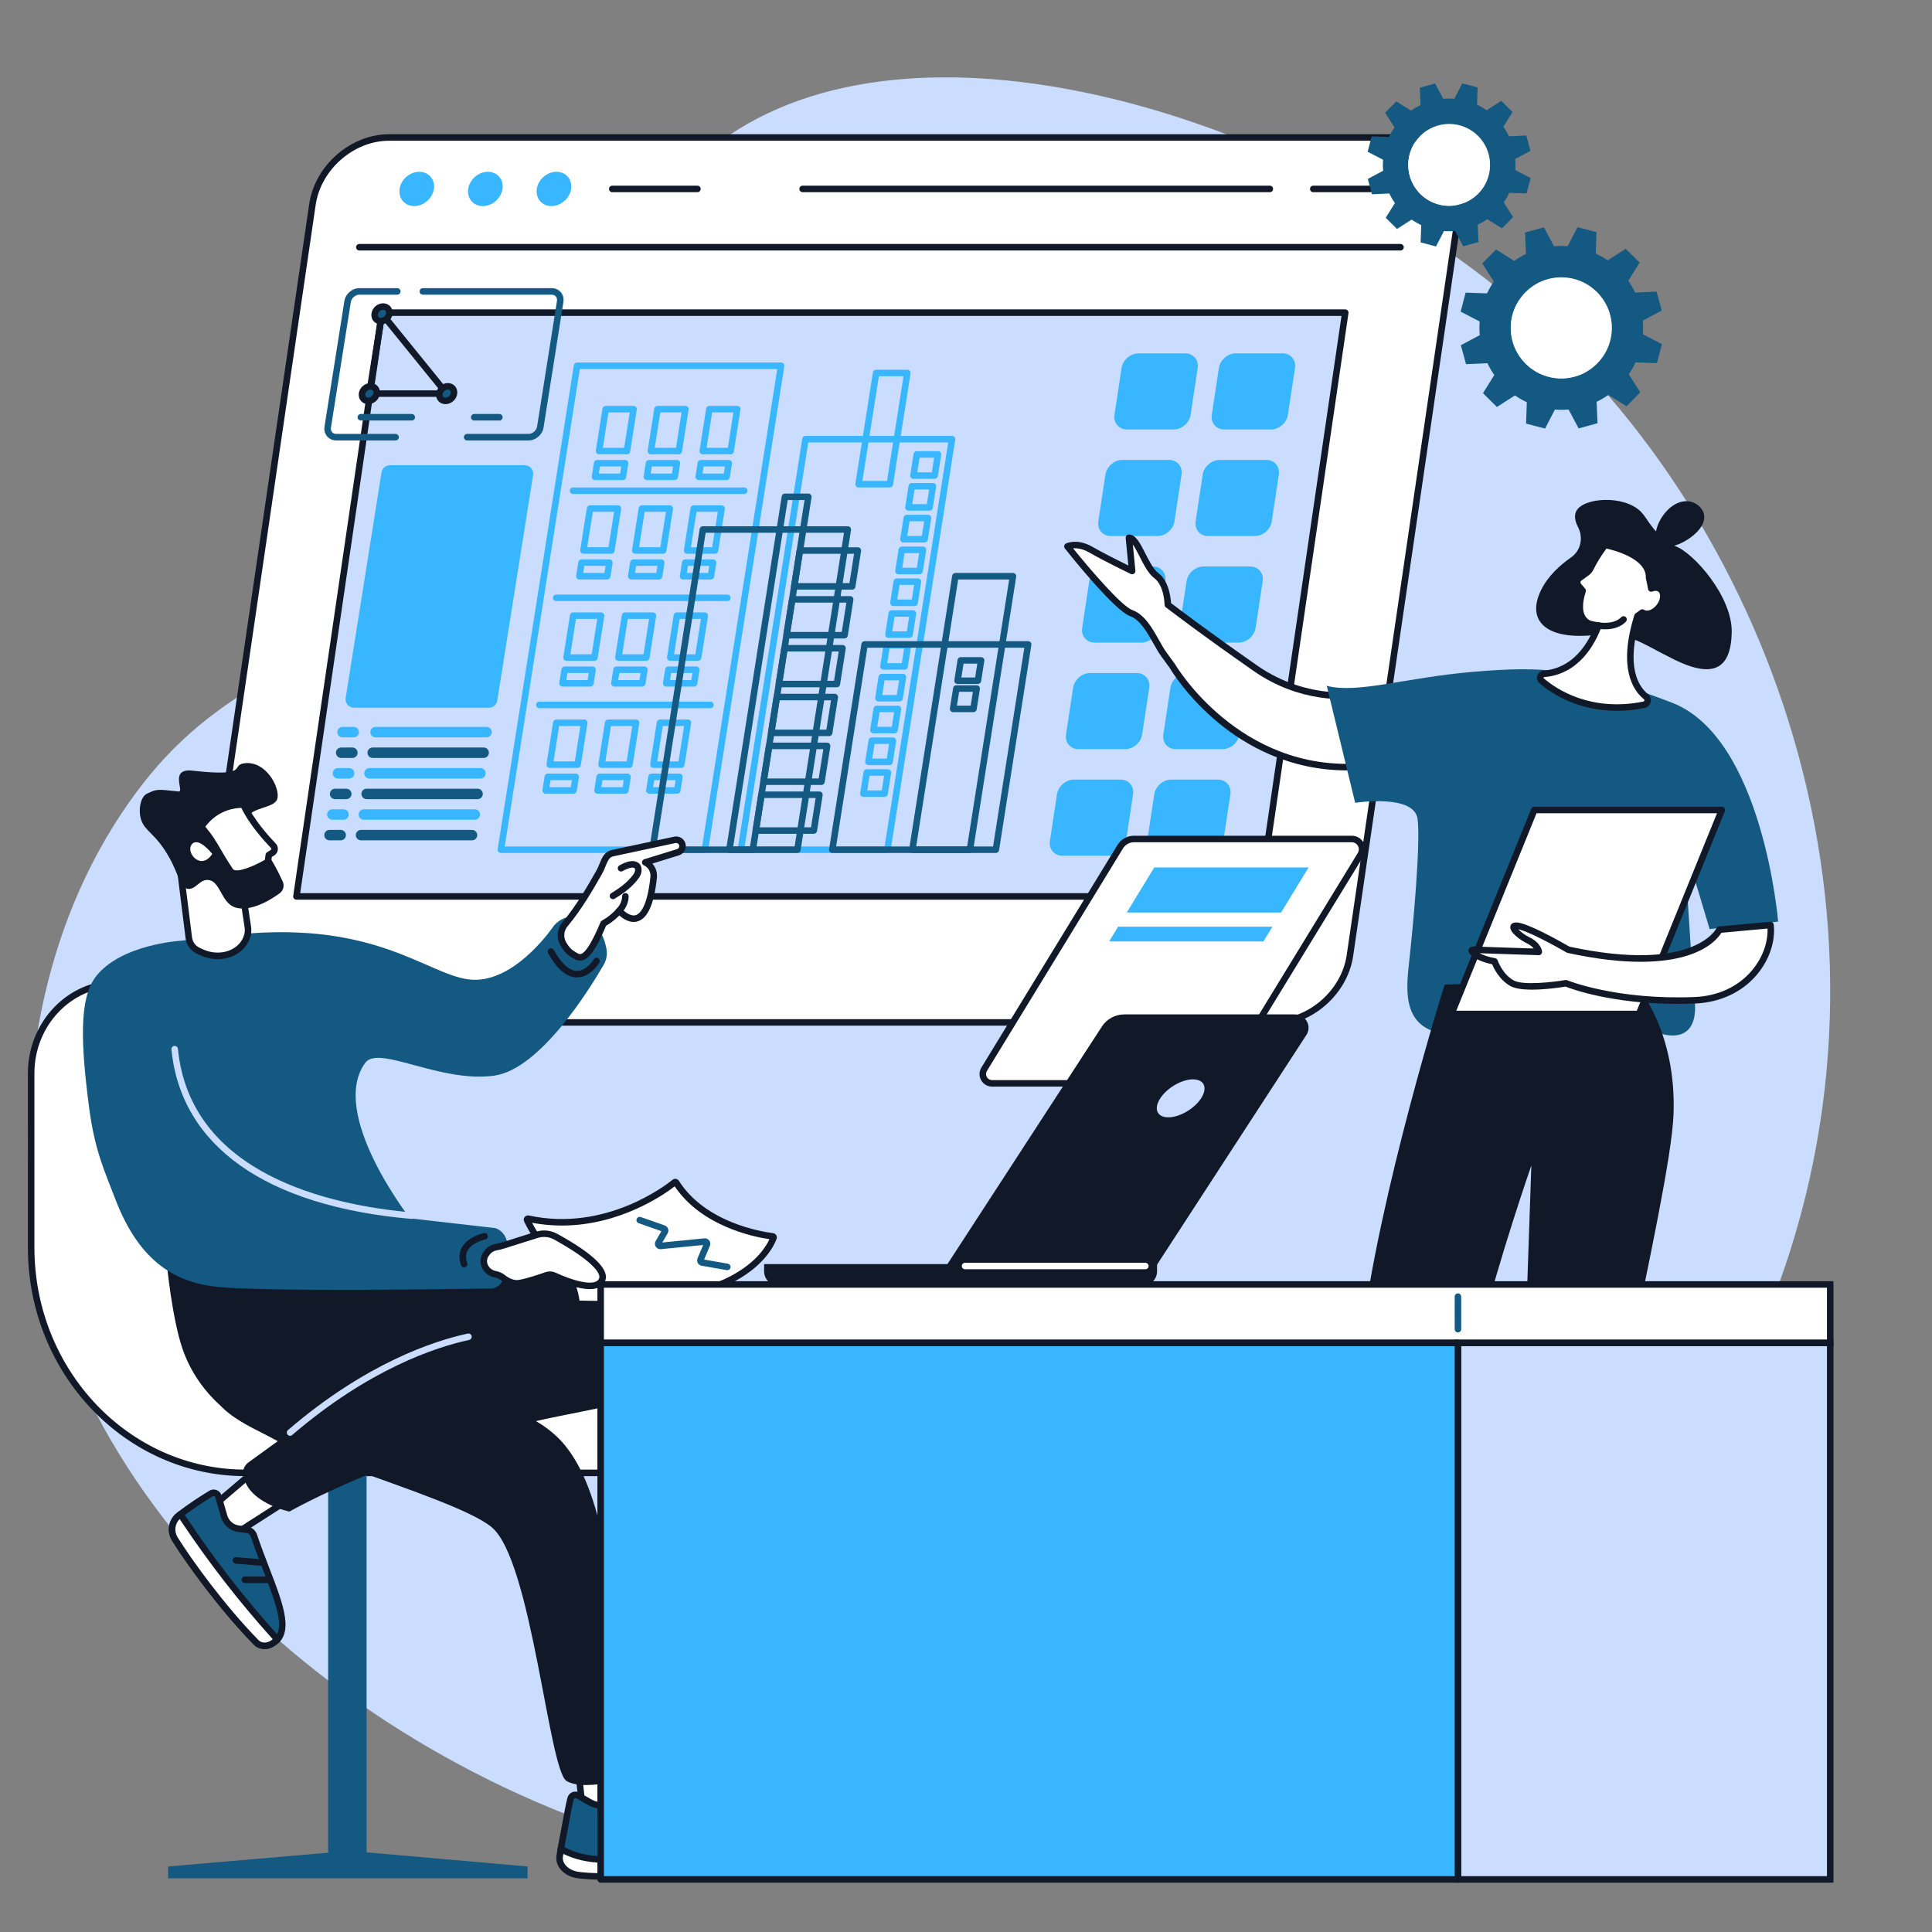 <svg xmlns="http://www.w3.org/2000/svg" xmlns:xlink="http://www.w3.org/1999/xlink" width="500" zoomAndPan="magnify" viewBox="0 0 375 375" height="500" preserveAspectRatio="xMidYMid meet" version="1.0"><rect x="0" y="0" width="375" height="375" fill="#808080" stroke="none"/><defs><clipPath id="9dcd2427b8"><path d="M 187.5 152.344 L 196.074 152.344 L 196.074 156.094 L 187.5 156.094 Z M 187.5 152.344 " clip-rule="nonzero"/></clipPath></defs><g clip-path="url(#9dcd2427b8)"><path fill="#135981" d="M 187.5 152.344 L 196.07 152.344 L 196.07 156.094 L 187.5 156.094 Z M 187.5 152.344 " fill-opacity="1" fill-rule="nonzero"/></g><path fill="#caddff" d="M 90.16 103.355 C 126.746 66.527 116.273 43.453 141.309 26.402 C 179.828 0.168 251.727 22.738 294.141 58.82 C 346.09 103.016 372.895 183.711 342.359 256.715 C 309.848 334.457 224.293 374.816 147.949 362.652 C 79.777 351.793 12.762 298.062 6.047 233.625 C 5.32 226.637 2.105 188.883 24.641 156.332 C 43.266 129.426 61.156 132.543 90.16 103.355 " fill-opacity="1" fill-rule="nonzero"/><path fill="#ffffff" d="M 272.293 26.684 L 75.531 26.684 C 68.359 26.684 61.695 32.496 60.645 39.664 L 39.297 185.465 C 38.246 192.637 43.207 198.449 50.379 198.449 L 247.137 198.449 C 254.309 198.449 260.973 192.637 262.023 185.465 L 283.371 39.664 C 284.422 32.496 279.461 26.684 272.293 26.684 " fill-opacity="1" fill-rule="nonzero"/><path fill="#111827" d="M 75.531 27.316 C 68.672 27.316 62.277 32.898 61.273 39.758 L 39.922 185.559 C 39.438 188.867 40.273 191.965 42.273 194.281 C 44.246 196.562 47.121 197.816 50.379 197.816 L 247.137 197.816 C 253.996 197.816 260.391 192.234 261.395 185.375 L 282.746 39.574 C 283.234 36.266 282.395 33.168 280.395 30.852 C 278.422 28.57 275.547 27.316 272.293 27.316 Z M 247.137 199.082 L 50.379 199.082 C 46.75 199.082 43.531 197.668 41.316 195.109 C 39.074 192.508 38.133 189.055 38.672 185.375 L 60.02 39.574 C 61.113 32.117 68.07 26.051 75.531 26.051 L 272.293 26.051 C 275.918 26.051 279.137 27.465 281.352 30.023 C 283.598 32.625 284.535 36.082 284 39.758 L 262.648 185.559 C 261.555 193.016 254.598 199.082 247.137 199.082 " fill-opacity="1" fill-rule="nonzero"/><path fill="#111827" d="M 271.836 48.621 L 69.746 48.621 C 69.398 48.621 69.113 48.336 69.113 47.988 C 69.113 47.641 69.398 47.355 69.746 47.355 L 271.836 47.355 C 272.184 47.355 272.469 47.641 272.469 47.988 C 272.469 48.336 272.184 48.621 271.836 48.621 " fill-opacity="1" fill-rule="nonzero"/><path fill="#38b6ff" d="M 84.219 36.668 C 83.949 38.508 82.242 40 80.402 40 C 78.566 40 77.293 38.508 77.562 36.668 C 77.832 34.832 79.539 33.344 81.379 33.344 C 83.219 33.344 84.488 34.832 84.219 36.668 " fill-opacity="1" fill-rule="nonzero"/><path fill="#38b6ff" d="M 97.535 36.668 C 97.266 38.508 95.559 40 93.719 40 C 91.879 40 90.609 38.508 90.879 36.668 C 91.148 34.832 92.855 33.344 94.695 33.344 C 96.531 33.344 97.805 34.832 97.535 36.668 " fill-opacity="1" fill-rule="nonzero"/><path fill="#38b6ff" d="M 110.852 36.668 C 110.582 38.508 108.871 40 107.035 40 C 105.195 40 103.922 38.508 104.191 36.668 C 104.461 34.832 106.172 33.344 108.008 33.344 C 109.848 33.344 111.121 34.832 110.852 36.668 " fill-opacity="1" fill-rule="nonzero"/><path fill="#111827" d="M 273.66 37.305 L 254.906 37.305 C 254.559 37.305 254.273 37.02 254.273 36.668 C 254.273 36.32 254.559 36.039 254.906 36.039 L 273.66 36.039 C 274.008 36.039 274.289 36.32 274.289 36.668 C 274.289 37.02 274.008 37.305 273.66 37.305 " fill-opacity="1" fill-rule="nonzero"/><path fill="#111827" d="M 246.473 37.305 L 155.789 37.305 C 155.438 37.305 155.156 37.02 155.156 36.668 C 155.156 36.32 155.438 36.039 155.789 36.039 L 246.473 36.039 C 246.82 36.039 247.105 36.32 247.105 36.668 C 247.105 37.02 246.82 37.305 246.473 37.305 " fill-opacity="1" fill-rule="nonzero"/><path fill="#111827" d="M 135.371 37.305 L 118.84 37.305 C 118.488 37.305 118.207 37.02 118.207 36.668 C 118.207 36.32 118.488 36.039 118.84 36.039 L 135.371 36.039 C 135.719 36.039 136.004 36.32 136.004 36.668 C 136.004 37.02 135.719 37.305 135.371 37.305 " fill-opacity="1" fill-rule="nonzero"/><path fill="#caddff" d="M 244.52 173.996 L 57.535 173.996 L 74.129 60.684 L 261.113 60.684 L 244.52 173.996 " fill-opacity="1" fill-rule="nonzero"/><path fill="#111827" d="M 58.266 173.363 L 243.973 173.363 L 260.383 61.316 L 74.672 61.316 Z M 244.52 174.629 L 57.535 174.629 C 57.352 174.629 57.176 174.547 57.055 174.41 C 56.938 174.27 56.883 174.086 56.91 173.902 L 73.5 60.59 C 73.547 60.281 73.812 60.051 74.129 60.051 L 261.113 60.051 C 261.297 60.051 261.469 60.133 261.59 60.273 C 261.711 60.41 261.766 60.594 261.738 60.773 L 245.145 174.086 C 245.098 174.398 244.832 174.629 244.52 174.629 " fill-opacity="1" fill-rule="nonzero"/><path fill="#38b6ff" d="M 230.039 68.586 L 220.992 68.586 C 219.41 68.586 217.934 69.867 217.695 71.449 L 216.324 80.496 C 216.082 82.078 217.172 83.359 218.75 83.359 L 227.801 83.359 C 229.379 83.359 230.855 82.078 231.098 80.496 L 232.469 71.449 C 232.707 69.867 231.621 68.586 230.039 68.586 " fill-opacity="1" fill-rule="nonzero"/><path fill="#38b6ff" d="M 248.926 68.586 L 239.879 68.586 C 238.297 68.586 236.82 69.867 236.582 71.449 L 235.211 80.496 C 234.969 82.078 236.059 83.359 237.637 83.359 L 246.688 83.359 C 248.27 83.359 249.742 82.078 249.98 80.496 L 251.355 71.449 C 251.594 69.867 250.508 68.586 248.926 68.586 " fill-opacity="1" fill-rule="nonzero"/><path fill="#38b6ff" d="M 226.906 89.27 L 217.855 89.27 C 216.273 89.27 214.801 90.551 214.559 92.133 L 213.188 101.18 C 212.949 102.762 214.035 104.043 215.617 104.043 L 224.664 104.043 C 226.246 104.043 227.723 102.762 227.961 101.18 L 229.332 92.133 C 229.57 90.551 228.484 89.27 226.906 89.27 " fill-opacity="1" fill-rule="nonzero"/><path fill="#38b6ff" d="M 245.789 89.27 L 236.742 89.27 C 235.16 89.27 233.688 90.551 233.445 92.133 L 232.074 101.18 C 231.836 102.762 232.922 104.043 234.504 104.043 L 243.551 104.043 C 245.133 104.043 246.609 102.762 246.848 101.18 L 248.219 92.133 C 248.461 90.551 247.371 89.27 245.789 89.27 " fill-opacity="1" fill-rule="nonzero"/><path fill="#38b6ff" d="M 223.77 109.953 L 214.723 109.953 C 213.141 109.953 211.664 111.234 211.426 112.816 L 210.051 121.863 C 209.812 123.445 210.902 124.727 212.48 124.727 L 221.531 124.727 C 223.113 124.727 224.586 123.445 224.828 121.863 L 226.199 112.816 C 226.438 111.234 225.348 109.953 223.77 109.953 " fill-opacity="1" fill-rule="nonzero"/><path fill="#38b6ff" d="M 242.656 109.953 L 233.605 109.953 C 232.027 109.953 230.551 111.234 230.312 112.816 L 228.941 121.863 C 228.699 123.445 229.789 124.727 231.367 124.727 L 240.418 124.727 C 241.996 124.727 243.473 123.445 243.715 121.863 L 245.082 112.816 C 245.324 111.234 244.238 109.953 242.656 109.953 " fill-opacity="1" fill-rule="nonzero"/><path fill="#38b6ff" d="M 220.633 130.637 L 211.586 130.637 C 210.004 130.637 208.531 131.918 208.289 133.5 L 206.918 142.547 C 206.68 144.129 207.766 145.41 209.348 145.41 L 218.395 145.41 C 219.977 145.41 221.449 144.129 221.691 142.547 L 223.062 133.5 C 223.305 131.918 222.215 130.637 220.633 130.637 " fill-opacity="1" fill-rule="nonzero"/><path fill="#38b6ff" d="M 239.52 130.637 L 230.473 130.637 C 228.891 130.637 227.418 131.918 227.176 133.5 L 225.805 142.547 C 225.566 144.129 226.652 145.41 228.234 145.41 L 237.281 145.41 C 238.863 145.41 240.34 144.129 240.578 142.547 L 241.949 133.5 C 242.188 131.918 241.102 130.637 239.52 130.637 " fill-opacity="1" fill-rule="nonzero"/><path fill="#38b6ff" d="M 217.5 151.32 L 208.449 151.32 C 206.871 151.32 205.395 152.602 205.156 154.184 L 203.785 163.23 C 203.543 164.812 204.633 166.094 206.211 166.094 L 215.262 166.094 C 216.84 166.094 218.316 164.812 218.555 163.23 L 219.926 154.184 C 220.168 152.602 219.082 151.32 217.5 151.32 " fill-opacity="1" fill-rule="nonzero"/><path fill="#38b6ff" d="M 236.387 151.32 L 227.336 151.32 C 225.754 151.32 224.281 152.602 224.043 154.184 L 222.668 163.23 C 222.43 164.812 223.516 166.094 225.098 166.094 L 234.145 166.094 C 235.727 166.094 237.203 164.812 237.441 163.23 L 238.816 154.184 C 239.055 152.602 237.965 151.32 236.387 151.32 " fill-opacity="1" fill-rule="nonzero"/><path fill="#38b6ff" d="M 144.543 164.297 L 171.703 164.297 L 184.047 85.875 L 156.883 85.875 Z M 172.246 165.559 L 143.805 165.559 C 143.617 165.559 143.445 165.48 143.324 165.336 C 143.203 165.199 143.152 165.012 143.18 164.832 L 155.719 85.141 C 155.766 84.836 156.031 84.609 156.344 84.609 L 184.785 84.609 C 184.969 84.609 185.145 84.691 185.266 84.832 C 185.383 84.969 185.438 85.156 185.41 85.34 L 172.871 165.027 C 172.82 165.336 172.559 165.559 172.246 165.559 " fill-opacity="1" fill-rule="nonzero"/><path fill="#38b6ff" d="M 167.391 93.348 L 172.172 93.348 L 175.371 73.035 L 170.59 73.035 Z M 172.711 94.613 L 166.652 94.613 C 166.469 94.613 166.293 94.531 166.172 94.391 C 166.051 94.25 166 94.062 166.031 93.883 L 169.426 72.305 C 169.473 71.996 169.738 71.77 170.047 71.77 L 176.109 71.77 C 176.293 71.77 176.469 71.852 176.59 71.992 C 176.707 72.133 176.762 72.316 176.734 72.5 L 173.336 94.078 C 173.289 94.387 173.023 94.613 172.711 94.613 " fill-opacity="1" fill-rule="nonzero"/><path fill="#38b6ff" d="M 178.043 91.68 L 180.871 91.68 L 181.316 88.836 L 178.492 88.836 Z M 181.41 92.941 L 177.305 92.941 C 177.117 92.941 176.945 92.859 176.824 92.723 C 176.703 92.578 176.652 92.395 176.68 92.211 L 177.324 88.105 C 177.371 87.797 177.641 87.574 177.949 87.574 L 182.055 87.574 C 182.238 87.574 182.418 87.652 182.535 87.793 C 182.656 87.934 182.711 88.121 182.68 88.301 L 182.035 92.41 C 181.984 92.715 181.723 92.941 181.41 92.941 " fill-opacity="1" fill-rule="nonzero"/><path fill="#38b6ff" d="M 177.07 97.852 L 179.898 97.852 L 180.344 95.008 L 177.52 95.008 Z M 180.438 99.117 L 176.332 99.117 C 176.148 99.117 175.973 99.035 175.852 98.895 C 175.73 98.754 175.68 98.57 175.707 98.387 L 176.355 94.281 C 176.402 93.973 176.664 93.746 176.977 93.746 L 181.082 93.746 C 181.27 93.746 181.445 93.828 181.562 93.969 C 181.684 94.109 181.734 94.293 181.707 94.477 L 181.062 98.582 C 181.012 98.891 180.75 99.117 180.438 99.117 " fill-opacity="1" fill-rule="nonzero"/><path fill="#38b6ff" d="M 176.102 104.027 L 178.926 104.027 L 179.375 101.184 L 176.547 101.184 Z M 179.465 105.289 L 175.359 105.289 C 175.176 105.289 175 105.207 174.879 105.066 C 174.758 104.93 174.707 104.742 174.734 104.559 L 175.383 100.453 C 175.43 100.148 175.695 99.918 176.008 99.918 L 180.113 99.918 C 180.297 99.918 180.473 100 180.594 100.141 C 180.715 100.281 180.766 100.465 180.738 100.652 L 180.09 104.758 C 180.043 105.062 179.777 105.289 179.465 105.289 " fill-opacity="1" fill-rule="nonzero"/><path fill="#38b6ff" d="M 175.129 110.199 L 177.953 110.199 L 178.402 107.359 L 175.574 107.359 Z M 178.496 111.465 L 174.391 111.465 C 174.203 111.465 174.027 111.383 173.91 111.242 C 173.789 111.102 173.738 110.914 173.766 110.734 L 174.41 106.625 C 174.457 106.32 174.723 106.094 175.035 106.094 L 179.141 106.094 C 179.324 106.094 179.504 106.176 179.621 106.312 C 179.742 106.453 179.793 106.641 179.766 106.824 L 179.121 110.93 C 179.07 111.238 178.805 111.465 178.496 111.465 " fill-opacity="1" fill-rule="nonzero"/><path fill="#38b6ff" d="M 174.156 116.371 L 176.984 116.371 L 177.43 113.531 L 174.605 113.531 Z M 177.523 117.637 L 173.418 117.637 C 173.234 117.637 173.059 117.555 172.938 117.418 C 172.816 117.277 172.766 117.09 172.793 116.906 L 173.441 112.801 C 173.488 112.492 173.75 112.266 174.062 112.266 L 178.168 112.266 C 178.355 112.266 178.527 112.348 178.648 112.488 C 178.77 112.629 178.82 112.816 178.793 112.996 L 178.148 117.105 C 178.102 117.41 177.836 117.637 177.523 117.637 " fill-opacity="1" fill-rule="nonzero"/><path fill="#38b6ff" d="M 173.184 122.547 L 176.012 122.547 L 176.461 119.703 L 173.633 119.703 Z M 176.551 123.812 L 172.445 123.812 C 172.262 123.812 172.086 123.73 171.965 123.59 C 171.844 123.449 171.793 123.266 171.82 123.082 L 172.465 118.977 C 172.516 118.668 172.781 118.441 173.094 118.441 L 177.199 118.441 C 177.383 118.441 177.559 118.52 177.68 118.664 C 177.797 118.805 177.852 118.988 177.824 119.172 L 177.176 123.277 C 177.129 123.586 176.863 123.812 176.551 123.812 " fill-opacity="1" fill-rule="nonzero"/><path fill="#38b6ff" d="M 172.215 128.723 L 175.039 128.723 L 175.484 125.879 L 172.66 125.879 Z M 175.582 129.984 L 171.477 129.984 C 171.289 129.984 171.113 129.906 170.996 129.762 C 170.875 129.625 170.82 129.438 170.852 129.254 L 171.496 125.148 C 171.543 124.844 171.809 124.613 172.121 124.613 L 176.227 124.613 C 176.41 124.613 176.586 124.695 176.707 124.836 C 176.828 124.977 176.879 125.16 176.852 125.344 L 176.203 129.449 C 176.156 129.758 175.891 129.984 175.582 129.984 " fill-opacity="1" fill-rule="nonzero"/><path fill="#38b6ff" d="M 171.242 134.895 L 174.066 134.895 L 174.516 132.055 L 171.691 132.055 Z M 174.609 136.16 L 170.504 136.16 C 170.32 136.16 170.141 136.078 170.023 135.938 C 169.902 135.797 169.852 135.609 169.879 135.43 L 170.523 131.324 C 170.574 131.016 170.836 130.789 171.148 130.789 L 175.254 130.789 C 175.441 130.789 175.613 130.871 175.734 131.012 C 175.855 131.152 175.906 131.336 175.879 131.52 L 175.234 135.625 C 175.188 135.934 174.922 136.16 174.609 136.16 " fill-opacity="1" fill-rule="nonzero"/><path fill="#38b6ff" d="M 170.27 141.066 L 173.098 141.066 L 173.547 138.227 L 170.719 138.227 Z M 173.637 142.336 L 169.531 142.336 C 169.348 142.336 169.172 142.25 169.051 142.113 C 168.93 141.973 168.879 141.785 168.906 141.602 L 169.551 137.496 C 169.602 137.188 169.867 136.965 170.176 136.965 L 174.285 136.965 C 174.469 136.965 174.645 137.043 174.766 137.184 C 174.883 137.324 174.938 137.512 174.906 137.695 L 174.262 141.801 C 174.215 142.105 173.949 142.336 173.637 142.336 " fill-opacity="1" fill-rule="nonzero"/><path fill="#38b6ff" d="M 169.301 147.242 L 172.125 147.242 L 172.57 144.402 L 169.746 144.402 Z M 172.664 148.508 L 168.562 148.508 C 168.375 148.508 168.199 148.426 168.078 148.285 C 167.961 148.145 167.906 147.961 167.938 147.777 L 168.582 143.672 C 168.629 143.363 168.895 143.137 169.207 143.137 L 173.312 143.137 C 173.496 143.137 173.672 143.219 173.793 143.359 C 173.914 143.496 173.965 143.684 173.938 143.867 L 173.289 147.973 C 173.242 148.281 172.977 148.508 172.664 148.508 " fill-opacity="1" fill-rule="nonzero"/><path fill="#38b6ff" d="M 168.328 153.418 L 171.152 153.418 L 171.602 150.574 L 168.777 150.574 Z M 171.695 154.68 L 167.586 154.68 C 167.406 154.68 167.227 154.602 167.109 154.461 C 166.988 154.32 166.934 154.133 166.965 153.949 L 167.609 149.844 C 167.66 149.535 167.922 149.312 168.234 149.312 L 172.34 149.312 C 172.527 149.312 172.699 149.391 172.82 149.531 C 172.941 149.672 172.992 149.859 172.965 150.043 L 172.32 154.145 C 172.273 154.453 172.004 154.68 171.695 154.68 " fill-opacity="1" fill-rule="nonzero"/><path fill="#38b6ff" d="M 117.02 86.918 L 121.152 86.918 L 122.23 80.047 L 118.102 80.047 Z M 121.691 88.18 L 116.281 88.18 C 116.098 88.18 115.922 88.102 115.801 87.961 C 115.68 87.82 115.629 87.633 115.656 87.449 L 116.938 79.316 C 116.984 79.008 117.25 78.785 117.562 78.785 L 122.973 78.785 C 123.156 78.785 123.332 78.863 123.453 79.004 C 123.57 79.145 123.625 79.332 123.598 79.512 L 122.316 87.648 C 122.27 87.957 122.004 88.18 121.691 88.18 " fill-opacity="1" fill-rule="nonzero"/><path fill="#38b6ff" d="M 127.082 86.918 L 131.215 86.918 L 132.293 80.047 L 128.164 80.047 Z M 131.754 88.18 L 126.344 88.18 C 126.16 88.18 125.984 88.102 125.863 87.961 C 125.742 87.82 125.691 87.633 125.719 87.449 L 127 79.316 C 127.047 79.008 127.312 78.785 127.625 78.785 L 133.035 78.785 C 133.219 78.785 133.395 78.863 133.516 79.004 C 133.633 79.145 133.688 79.332 133.656 79.512 L 132.379 87.648 C 132.328 87.957 132.066 88.18 131.754 88.18 " fill-opacity="1" fill-rule="nonzero"/><path fill="#38b6ff" d="M 137.145 86.918 L 141.277 86.918 L 142.355 80.047 L 138.227 80.047 Z M 141.816 88.18 L 136.406 88.18 C 136.223 88.18 136.047 88.102 135.926 87.961 C 135.805 87.82 135.754 87.633 135.781 87.449 L 137.062 79.316 C 137.109 79.008 137.375 78.785 137.688 78.785 L 143.094 78.785 C 143.281 78.785 143.457 78.863 143.578 79.004 C 143.695 79.145 143.75 79.332 143.723 79.512 L 142.441 87.648 C 142.395 87.957 142.125 88.18 141.816 88.18 " fill-opacity="1" fill-rule="nonzero"/><path fill="#38b6ff" d="M 116.234 91.914 L 120.363 91.914 L 120.582 90.543 L 116.449 90.543 Z M 120.906 93.18 L 115.496 93.18 C 115.309 93.18 115.133 93.098 115.016 92.957 C 114.895 92.82 114.844 92.633 114.871 92.449 L 115.285 89.816 C 115.332 89.508 115.598 89.281 115.91 89.281 L 121.32 89.281 C 121.504 89.281 121.68 89.359 121.801 89.504 C 121.922 89.641 121.973 89.828 121.945 90.012 L 121.531 92.648 C 121.48 92.953 121.215 93.18 120.906 93.18 " fill-opacity="1" fill-rule="nonzero"/><path fill="#38b6ff" d="M 126.297 91.914 L 130.426 91.914 L 130.645 90.543 L 126.512 90.543 Z M 130.969 93.18 L 125.559 93.18 C 125.371 93.18 125.199 93.098 125.078 92.957 C 124.957 92.82 124.902 92.633 124.934 92.449 L 125.348 89.816 C 125.395 89.508 125.66 89.281 125.973 89.281 L 131.383 89.281 C 131.566 89.281 131.742 89.359 131.863 89.504 C 131.984 89.641 132.035 89.828 132.008 90.012 L 131.594 92.648 C 131.543 92.953 131.277 93.18 130.969 93.18 " fill-opacity="1" fill-rule="nonzero"/><path fill="#38b6ff" d="M 136.359 91.914 L 140.488 91.914 L 140.707 90.543 L 136.574 90.543 Z M 141.031 93.18 L 135.621 93.18 C 135.434 93.18 135.262 93.098 135.141 92.957 C 135.02 92.82 134.969 92.633 134.996 92.449 L 135.41 89.816 C 135.457 89.508 135.723 89.281 136.035 89.281 L 141.445 89.281 C 141.629 89.281 141.805 89.359 141.926 89.504 C 142.043 89.641 142.098 89.828 142.07 90.012 L 141.652 92.648 C 141.605 92.953 141.34 93.18 141.031 93.18 " fill-opacity="1" fill-rule="nonzero"/><path fill="#38b6ff" d="M 113.984 106.215 L 118.113 106.215 L 119.195 99.344 L 115.066 99.344 Z M 118.656 107.48 L 113.246 107.48 C 113.059 107.48 112.883 107.398 112.766 107.258 C 112.645 107.117 112.594 106.93 112.621 106.746 L 113.902 98.617 C 113.949 98.305 114.215 98.082 114.523 98.082 L 119.934 98.082 C 120.121 98.082 120.297 98.16 120.414 98.305 C 120.535 98.441 120.586 98.629 120.559 98.812 L 119.281 106.945 C 119.23 107.254 118.965 107.48 118.656 107.48 " fill-opacity="1" fill-rule="nonzero"/><path fill="#38b6ff" d="M 124.047 106.215 L 128.176 106.215 L 129.258 99.344 L 125.129 99.344 Z M 128.719 107.48 L 123.309 107.48 C 123.121 107.48 122.949 107.398 122.828 107.258 C 122.707 107.117 122.656 106.93 122.684 106.746 L 123.965 98.617 C 124.012 98.305 124.277 98.082 124.586 98.082 L 129.996 98.082 C 130.184 98.082 130.359 98.16 130.477 98.305 C 130.598 98.441 130.648 98.629 130.621 98.812 L 129.344 106.945 C 129.293 107.254 129.027 107.48 128.719 107.48 " fill-opacity="1" fill-rule="nonzero"/><path fill="#38b6ff" d="M 134.109 106.215 L 138.238 106.215 L 139.32 99.344 L 135.191 99.344 Z M 138.781 107.48 L 133.371 107.48 C 133.184 107.48 133.012 107.398 132.891 107.258 C 132.77 107.117 132.715 106.93 132.746 106.746 L 134.027 98.617 C 134.074 98.305 134.34 98.082 134.648 98.082 L 140.059 98.082 C 140.246 98.082 140.422 98.16 140.539 98.305 C 140.66 98.441 140.715 98.629 140.684 98.812 L 139.406 106.945 C 139.355 107.254 139.09 107.48 138.781 107.48 " fill-opacity="1" fill-rule="nonzero"/><path fill="#38b6ff" d="M 113.199 111.211 L 117.328 111.211 L 117.543 109.84 L 113.414 109.84 Z M 117.867 112.477 L 112.457 112.477 C 112.273 112.477 112.098 112.395 111.977 112.258 C 111.859 112.117 111.805 111.93 111.836 111.746 L 112.25 109.113 C 112.297 108.805 112.562 108.578 112.875 108.578 L 118.285 108.578 C 118.469 108.578 118.645 108.66 118.762 108.801 C 118.883 108.941 118.938 109.125 118.906 109.309 L 118.492 111.945 C 118.445 112.25 118.18 112.477 117.867 112.477 " fill-opacity="1" fill-rule="nonzero"/><path fill="#38b6ff" d="M 123.262 111.211 L 127.391 111.211 L 127.605 109.84 L 123.477 109.84 Z M 127.93 112.477 L 122.52 112.477 C 122.336 112.477 122.16 112.395 122.039 112.258 C 121.922 112.117 121.867 111.93 121.898 111.746 L 122.312 109.113 C 122.359 108.805 122.625 108.578 122.938 108.578 L 128.344 108.578 C 128.531 108.578 128.707 108.66 128.828 108.801 C 128.945 108.941 129 109.125 128.969 109.309 L 128.555 111.945 C 128.508 112.25 128.242 112.477 127.93 112.477 " fill-opacity="1" fill-rule="nonzero"/><path fill="#38b6ff" d="M 133.324 111.211 L 137.453 111.211 L 137.668 109.84 L 133.539 109.84 Z M 137.992 112.477 L 132.582 112.477 C 132.398 112.477 132.223 112.395 132.102 112.258 C 131.984 112.117 131.93 111.93 131.961 111.746 L 132.375 109.113 C 132.422 108.805 132.688 108.578 133 108.578 L 138.41 108.578 C 138.594 108.578 138.77 108.66 138.891 108.801 C 139.008 108.941 139.062 109.125 139.031 109.309 L 138.617 111.945 C 138.57 112.25 138.305 112.477 137.992 112.477 " fill-opacity="1" fill-rule="nonzero"/><path fill="#38b6ff" d="M 144.445 95.887 L 111.227 95.887 C 110.879 95.887 110.598 95.602 110.598 95.254 C 110.598 94.902 110.879 94.621 111.227 94.621 L 144.445 94.621 C 144.793 94.621 145.078 94.902 145.078 95.254 C 145.078 95.602 144.793 95.887 144.445 95.887 " fill-opacity="1" fill-rule="nonzero"/><path fill="#38b6ff" d="M 110.715 127.004 L 114.844 127.004 L 115.926 120.133 L 111.793 120.133 Z M 115.383 128.266 L 109.973 128.266 C 109.789 128.266 109.613 128.188 109.492 128.043 C 109.375 127.902 109.32 127.719 109.348 127.535 L 110.629 119.402 C 110.68 119.094 110.941 118.867 111.254 118.867 L 116.664 118.867 C 116.848 118.867 117.023 118.949 117.145 119.09 C 117.266 119.23 117.316 119.414 117.289 119.602 L 116.008 127.73 C 115.961 128.039 115.695 128.266 115.383 128.266 " fill-opacity="1" fill-rule="nonzero"/><path fill="#38b6ff" d="M 120.777 127.004 L 124.906 127.004 L 125.988 120.133 L 121.855 120.133 Z M 125.445 128.266 L 120.035 128.266 C 119.852 128.266 119.676 128.188 119.555 128.043 C 119.438 127.902 119.383 127.719 119.41 127.535 L 120.691 119.402 C 120.742 119.094 121.004 118.867 121.316 118.867 L 126.727 118.867 C 126.91 118.867 127.086 118.949 127.207 119.09 C 127.328 119.23 127.379 119.414 127.352 119.602 L 126.07 127.73 C 126.023 128.039 125.758 128.266 125.445 128.266 " fill-opacity="1" fill-rule="nonzero"/><path fill="#38b6ff" d="M 130.84 127.004 L 134.969 127.004 L 136.051 120.133 L 131.918 120.133 Z M 135.508 128.266 L 130.098 128.266 C 129.914 128.266 129.738 128.188 129.617 128.043 C 129.5 127.902 129.445 127.719 129.477 127.535 L 130.754 119.402 C 130.801 119.094 131.066 118.867 131.379 118.867 L 136.789 118.867 C 136.973 118.867 137.148 118.949 137.27 119.09 C 137.391 119.23 137.441 119.414 137.414 119.602 L 136.133 127.73 C 136.086 128.039 135.82 128.266 135.508 128.266 " fill-opacity="1" fill-rule="nonzero"/><path fill="#38b6ff" d="M 109.926 132 L 114.059 132 L 114.273 130.629 L 110.145 130.629 Z M 114.598 133.266 L 109.188 133.266 C 109.004 133.266 108.828 133.184 108.707 133.043 C 108.586 132.902 108.535 132.719 108.562 132.535 L 108.977 129.898 C 109.027 129.59 109.293 129.363 109.602 129.363 L 115.012 129.363 C 115.195 129.363 115.371 129.445 115.492 129.586 C 115.613 129.727 115.664 129.914 115.637 130.098 L 115.223 132.73 C 115.176 133.039 114.91 133.266 114.598 133.266 " fill-opacity="1" fill-rule="nonzero"/><path fill="#38b6ff" d="M 119.988 132 L 124.121 132 L 124.336 130.629 L 120.207 130.629 Z M 124.66 133.266 L 119.25 133.266 C 119.066 133.266 118.891 133.184 118.77 133.043 C 118.648 132.902 118.598 132.719 118.625 132.535 L 119.039 129.898 C 119.09 129.59 119.355 129.363 119.664 129.363 L 125.074 129.363 C 125.258 129.363 125.434 129.445 125.555 129.586 C 125.676 129.727 125.727 129.914 125.699 130.098 L 125.285 132.73 C 125.238 133.039 124.973 133.266 124.66 133.266 " fill-opacity="1" fill-rule="nonzero"/><path fill="#38b6ff" d="M 130.051 132 L 134.184 132 L 134.398 130.629 L 130.27 130.629 Z M 134.723 133.266 L 129.312 133.266 C 129.129 133.266 128.953 133.184 128.832 133.043 C 128.711 132.902 128.66 132.719 128.688 132.535 L 129.102 129.898 C 129.152 129.59 129.418 129.363 129.727 129.363 L 135.137 129.363 C 135.32 129.363 135.496 129.445 135.617 129.586 C 135.738 129.727 135.789 129.914 135.762 130.098 L 135.348 132.73 C 135.297 133.039 135.035 133.266 134.723 133.266 " fill-opacity="1" fill-rule="nonzero"/><path fill="#38b6ff" d="M 141.176 116.672 L 107.957 116.672 C 107.609 116.672 107.324 116.391 107.324 116.043 C 107.324 115.691 107.609 115.41 107.957 115.41 L 141.176 115.41 C 141.523 115.41 141.809 115.691 141.809 116.043 C 141.809 116.391 141.523 116.672 141.176 116.672 " fill-opacity="1" fill-rule="nonzero"/><path fill="#38b6ff" d="M 107.441 147.789 L 111.574 147.789 L 112.652 140.918 L 108.523 140.918 Z M 112.113 149.055 L 106.703 149.055 C 106.52 149.055 106.344 148.973 106.223 148.832 C 106.102 148.691 106.051 148.504 106.078 148.324 L 107.359 140.188 C 107.406 139.879 107.672 139.656 107.984 139.656 L 113.395 139.656 C 113.578 139.656 113.754 139.738 113.875 139.879 C 113.992 140.016 114.047 140.203 114.02 140.387 L 112.738 148.52 C 112.691 148.828 112.426 149.055 112.113 149.055 " fill-opacity="1" fill-rule="nonzero"/><path fill="#38b6ff" d="M 117.504 147.789 L 121.637 147.789 L 122.715 140.918 L 118.586 140.918 Z M 122.176 149.055 L 116.766 149.055 C 116.582 149.055 116.406 148.973 116.285 148.832 C 116.164 148.691 116.113 148.504 116.141 148.324 L 117.422 140.188 C 117.469 139.879 117.734 139.656 118.047 139.656 L 123.457 139.656 C 123.641 139.656 123.816 139.738 123.938 139.879 C 124.055 140.016 124.109 140.203 124.078 140.387 L 122.801 148.52 C 122.75 148.828 122.488 149.055 122.176 149.055 " fill-opacity="1" fill-rule="nonzero"/><path fill="#38b6ff" d="M 127.566 147.789 L 131.699 147.789 L 132.777 140.918 L 128.648 140.918 Z M 132.238 149.055 L 126.828 149.055 C 126.645 149.055 126.469 148.973 126.348 148.832 C 126.227 148.691 126.176 148.504 126.203 148.324 L 127.484 140.188 C 127.531 139.879 127.797 139.656 128.109 139.656 L 133.52 139.656 C 133.703 139.656 133.879 139.738 134 139.879 C 134.121 140.016 134.172 140.203 134.141 140.387 L 132.863 148.52 C 132.816 148.828 132.551 149.055 132.238 149.055 " fill-opacity="1" fill-rule="nonzero"/><path fill="#38b6ff" d="M 106.656 152.789 L 110.785 152.789 L 111 151.418 L 106.871 151.418 Z M 111.328 154.051 L 105.918 154.051 C 105.73 154.051 105.555 153.973 105.438 153.832 C 105.316 153.691 105.262 153.504 105.293 153.32 L 105.707 150.688 C 105.754 150.379 106.02 150.152 106.332 150.152 L 111.742 150.152 C 111.926 150.152 112.102 150.234 112.223 150.375 C 112.344 150.516 112.395 150.699 112.367 150.883 L 111.949 153.52 C 111.902 153.828 111.637 154.051 111.328 154.051 " fill-opacity="1" fill-rule="nonzero"/><path fill="#38b6ff" d="M 116.719 152.789 L 120.848 152.789 L 121.066 151.418 L 116.934 151.418 Z M 121.391 154.051 L 115.98 154.051 C 115.793 154.051 115.617 153.973 115.5 153.832 C 115.379 153.691 115.324 153.504 115.355 153.32 L 115.77 150.688 C 115.816 150.379 116.082 150.152 116.395 150.152 L 121.805 150.152 C 121.988 150.152 122.164 150.234 122.285 150.375 C 122.406 150.516 122.457 150.699 122.43 150.883 L 122.016 153.52 C 121.965 153.828 121.699 154.051 121.391 154.051 " fill-opacity="1" fill-rule="nonzero"/><path fill="#38b6ff" d="M 126.781 152.789 L 130.91 152.789 L 131.129 151.418 L 126.996 151.418 Z M 131.453 154.051 L 126.043 154.051 C 125.855 154.051 125.68 153.973 125.562 153.832 C 125.441 153.691 125.391 153.504 125.418 153.32 L 125.832 150.688 C 125.879 150.379 126.145 150.152 126.457 150.152 L 131.867 150.152 C 132.051 150.152 132.227 150.234 132.348 150.375 C 132.469 150.516 132.52 150.699 132.492 150.883 L 132.078 153.52 C 132.027 153.828 131.762 154.051 131.453 154.051 " fill-opacity="1" fill-rule="nonzero"/><path fill="#38b6ff" d="M 137.902 137.461 L 104.688 137.461 C 104.336 137.461 104.055 137.176 104.055 136.828 C 104.055 136.48 104.336 136.195 104.688 136.195 L 137.902 136.195 C 138.254 136.195 138.535 136.48 138.535 136.828 C 138.535 137.176 138.254 137.461 137.902 137.461 " fill-opacity="1" fill-rule="nonzero"/><path fill="#38b6ff" d="M 97.965 164.297 L 136.285 164.297 L 150.867 71.633 L 112.543 71.633 Z M 136.824 165.559 L 97.223 165.559 C 97.039 165.559 96.863 165.48 96.742 165.336 C 96.625 165.199 96.57 165.012 96.602 164.832 L 111.379 70.902 C 111.43 70.594 111.691 70.367 112.004 70.367 L 151.605 70.367 C 151.789 70.367 151.965 70.449 152.086 70.59 C 152.207 70.73 152.258 70.914 152.23 71.098 L 137.449 165.027 C 137.402 165.336 137.137 165.559 136.824 165.559 " fill-opacity="1" fill-rule="nonzero"/><path fill="#135981" d="M 162.289 164.297 L 192.754 164.297 L 198.824 125.719 L 168.355 125.719 Z M 193.293 165.559 L 161.547 165.559 C 161.363 165.559 161.188 165.48 161.07 165.336 C 160.949 165.199 160.895 165.012 160.926 164.832 L 167.195 124.984 C 167.242 124.68 167.508 124.453 167.816 124.453 L 199.562 124.453 C 199.746 124.453 199.922 124.535 200.043 124.676 C 200.164 124.812 200.215 125 200.188 125.184 L 193.918 165.027 C 193.871 165.336 193.605 165.559 193.293 165.559 " fill-opacity="1" fill-rule="nonzero"/><path fill="#135981" d="M 177.828 164.297 L 187.723 164.297 L 195.879 112.477 L 185.98 112.477 Z M 188.266 165.559 L 177.09 165.559 C 176.902 165.559 176.727 165.48 176.609 165.336 C 176.488 165.199 176.438 165.012 176.465 164.832 L 184.816 111.746 C 184.863 111.441 185.129 111.211 185.441 111.211 L 196.617 111.211 C 196.801 111.211 196.977 111.297 197.098 111.434 C 197.219 111.574 197.27 111.762 197.242 111.945 L 188.887 165.027 C 188.84 165.336 188.574 165.559 188.266 165.559 " fill-opacity="1" fill-rule="nonzero"/><path fill="#135981" d="M 185.742 136.965 L 188.41 136.965 L 188.836 134.277 L 186.164 134.277 Z M 188.953 138.227 L 185 138.227 C 184.816 138.227 184.641 138.145 184.523 138.008 C 184.402 137.867 184.348 137.68 184.375 137.496 L 185 133.547 C 185.047 133.238 185.312 133.012 185.625 133.012 L 189.574 133.012 C 189.758 133.012 189.934 133.094 190.055 133.234 C 190.176 133.375 190.227 133.559 190.199 133.742 L 189.574 137.695 C 189.527 138 189.266 138.227 188.953 138.227 " fill-opacity="1" fill-rule="nonzero"/><path fill="#135981" d="M 186.602 131.496 L 189.27 131.496 L 189.695 128.812 L 187.023 128.812 Z M 189.812 132.762 L 185.859 132.762 C 185.676 132.762 185.5 132.68 185.379 132.543 C 185.262 132.398 185.207 132.215 185.238 132.031 L 185.859 128.082 C 185.906 127.773 186.172 127.547 186.484 127.547 L 190.434 127.547 C 190.617 127.547 190.793 127.629 190.914 127.77 C 191.031 127.91 191.086 128.094 191.059 128.277 L 190.434 132.23 C 190.387 132.535 190.125 132.762 189.812 132.762 " fill-opacity="1" fill-rule="nonzero"/><path fill="#135981" d="M 127.387 164.297 L 154.234 164.297 L 163.816 103.41 L 136.965 103.41 Z M 154.777 165.559 L 126.648 165.559 C 126.461 165.559 126.289 165.48 126.168 165.336 C 126.047 165.199 125.996 165.012 126.023 164.832 L 135.801 102.684 C 135.852 102.375 136.113 102.148 136.426 102.148 L 164.555 102.148 C 164.738 102.148 164.914 102.227 165.035 102.367 C 165.156 102.512 165.207 102.695 165.18 102.879 L 155.398 165.027 C 155.352 165.336 155.086 165.559 154.777 165.559 " fill-opacity="1" fill-rule="nonzero"/><path fill="#135981" d="M 142.316 164.297 L 145.578 164.297 L 156.16 97.062 L 152.895 97.062 Z M 146.121 165.559 L 141.574 165.559 C 141.391 165.559 141.215 165.48 141.094 165.336 C 140.973 165.199 140.922 165.012 140.949 164.832 L 151.73 96.332 C 151.777 96.023 152.043 95.797 152.355 95.797 L 156.898 95.797 C 157.082 95.797 157.258 95.879 157.379 96.02 C 157.5 96.16 157.551 96.348 157.523 96.531 L 146.742 165.027 C 146.695 165.336 146.43 165.559 146.121 165.559 " fill-opacity="1" fill-rule="nonzero"/><path fill="#135981" d="M 154.902 113.18 L 164.875 113.18 L 165.77 107.492 L 155.797 107.492 Z M 165.414 114.445 L 154.164 114.445 C 153.977 114.445 153.805 114.363 153.684 114.227 C 153.562 114.086 153.512 113.898 153.539 113.715 L 154.633 106.762 C 154.68 106.457 154.945 106.227 155.258 106.227 L 166.512 106.227 C 166.695 106.227 166.871 106.309 166.992 106.449 C 167.109 106.59 167.164 106.777 167.133 106.961 L 166.039 113.914 C 165.992 114.219 165.727 114.445 165.414 114.445 " fill-opacity="1" fill-rule="nonzero"/><path fill="#135981" d="M 153.41 122.66 L 163.383 122.66 L 164.281 116.973 L 154.305 116.973 Z M 163.922 123.926 L 152.672 123.926 C 152.484 123.926 152.312 123.844 152.191 123.703 C 152.07 123.562 152.02 123.379 152.047 123.195 L 153.141 116.242 C 153.188 115.934 153.453 115.707 153.766 115.707 L 165.02 115.707 C 165.203 115.707 165.379 115.789 165.5 115.93 C 165.617 116.07 165.672 116.258 165.641 116.438 L 164.551 123.391 C 164.5 123.699 164.234 123.926 163.922 123.926 " fill-opacity="1" fill-rule="nonzero"/><path fill="#135981" d="M 151.918 132.141 L 161.891 132.141 L 162.789 126.449 L 152.812 126.449 Z M 162.43 133.402 L 151.18 133.402 C 150.992 133.402 150.82 133.324 150.699 133.184 C 150.578 133.043 150.527 132.855 150.555 132.672 L 151.648 125.723 C 151.695 125.414 151.965 125.188 152.273 125.188 L 163.527 125.188 C 163.711 125.188 163.887 125.266 164.008 125.41 C 164.129 125.551 164.18 125.734 164.152 125.918 L 163.059 132.871 C 163.008 133.176 162.742 133.402 162.43 133.402 " fill-opacity="1" fill-rule="nonzero"/><path fill="#135981" d="M 150.43 141.617 L 160.398 141.617 L 161.297 135.93 L 151.32 135.93 Z M 160.941 142.883 L 149.688 142.883 C 149.504 142.883 149.328 142.801 149.207 142.66 C 149.086 142.52 149.035 142.336 149.062 142.152 L 150.156 135.199 C 150.207 134.895 150.473 134.664 150.781 134.664 L 162.035 134.664 C 162.219 134.664 162.395 134.746 162.516 134.887 C 162.637 135.027 162.688 135.211 162.66 135.398 L 161.566 142.348 C 161.52 142.656 161.25 142.883 160.941 142.883 " fill-opacity="1" fill-rule="nonzero"/><path fill="#135981" d="M 148.938 151.098 L 158.91 151.098 L 159.805 145.41 L 149.832 145.41 Z M 159.449 152.363 L 148.195 152.363 C 148.012 152.363 147.836 152.281 147.715 152.141 C 147.594 152 147.543 151.812 147.574 151.629 L 148.664 144.68 C 148.715 144.371 148.98 144.145 149.289 144.145 L 160.543 144.145 C 160.73 144.145 160.902 144.227 161.023 144.367 C 161.145 144.508 161.195 144.691 161.168 144.875 L 160.074 151.828 C 160.027 152.137 159.762 152.363 159.449 152.363 " fill-opacity="1" fill-rule="nonzero"/><path fill="#135981" d="M 147.445 160.578 L 157.418 160.578 L 158.312 154.887 L 148.34 154.887 Z M 157.957 161.84 L 146.707 161.84 C 146.52 161.84 146.344 161.758 146.223 161.621 C 146.105 161.477 146.051 161.293 146.082 161.109 L 147.176 154.156 C 147.223 153.848 147.488 153.625 147.797 153.625 L 159.051 153.625 C 159.238 153.625 159.41 153.707 159.531 153.844 C 159.652 153.984 159.703 154.172 159.676 154.355 L 158.582 161.309 C 158.535 161.613 158.27 161.84 157.957 161.84 " fill-opacity="1" fill-rule="nonzero"/><path fill="#135981" d="M 76.777 85.488 L 65.27 85.488 C 64.559 85.488 63.93 85.207 63.496 84.699 C 63.055 84.184 62.875 83.504 62.988 82.789 L 66.844 58.43 C 67.066 57.031 68.344 55.93 69.75 55.93 L 77.113 55.93 C 77.461 55.93 77.746 56.215 77.746 56.562 C 77.746 56.914 77.461 57.195 77.113 57.195 L 69.75 57.195 C 68.977 57.195 68.219 57.852 68.094 58.629 L 64.238 82.988 C 64.184 83.332 64.262 83.648 64.457 83.879 C 64.648 84.102 64.934 84.223 65.27 84.223 L 76.777 84.223 C 77.129 84.223 77.41 84.508 77.41 84.855 C 77.41 85.207 77.129 85.488 76.777 85.488 " fill-opacity="1" fill-rule="nonzero"/><path fill="#135981" d="M 102.594 85.488 L 90.668 85.488 C 90.32 85.488 90.039 85.207 90.039 84.855 C 90.039 84.508 90.32 84.223 90.668 84.223 L 102.594 84.223 C 103.367 84.223 104.125 83.566 104.25 82.789 L 108.105 58.43 C 108.16 58.09 108.082 57.77 107.887 57.539 C 107.695 57.32 107.41 57.195 107.074 57.195 L 82.074 57.195 C 81.727 57.195 81.441 56.914 81.441 56.562 C 81.441 56.215 81.727 55.93 82.074 55.93 L 107.074 55.93 C 107.785 55.93 108.414 56.211 108.848 56.723 C 109.289 57.238 109.469 57.914 109.355 58.629 L 105.5 82.988 C 105.277 84.391 104 85.488 102.594 85.488 " fill-opacity="1" fill-rule="nonzero"/><path fill="#135981" d="M 96.926 81.621 L 92.047 81.621 C 91.699 81.621 91.414 81.34 91.414 80.988 C 91.414 80.641 91.699 80.355 92.047 80.355 L 96.926 80.355 C 97.277 80.355 97.559 80.641 97.559 80.988 C 97.559 81.34 97.277 81.621 96.926 81.621 " fill-opacity="1" fill-rule="nonzero"/><path fill="#135981" d="M 79.918 81.621 L 70.039 81.621 C 69.688 81.621 69.406 81.34 69.406 80.988 C 69.406 80.641 69.688 80.355 70.039 80.355 L 79.918 80.355 C 80.266 80.355 80.551 80.641 80.551 80.988 C 80.551 81.34 80.266 81.621 79.918 81.621 " fill-opacity="1" fill-rule="nonzero"/><path fill="#111827" d="M 72.43 75.766 L 85.375 75.766 L 74.547 62.418 Z M 88.027 77.031 L 70.949 77.031 L 73.742 59.418 L 88.027 77.031 " fill-opacity="1" fill-rule="nonzero"/><path fill="#135981" d="M 73.109 76.398 C 72.984 77.18 72.25 77.816 71.469 77.816 C 70.684 77.816 70.152 77.18 70.273 76.398 C 70.398 75.617 71.133 74.984 71.914 74.984 C 72.699 74.984 73.23 75.617 73.109 76.398 " fill-opacity="1" fill-rule="nonzero"/><path fill="#111827" d="M 73.109 76.398 L 73.113 76.398 Z M 71.914 75.613 C 71.441 75.613 70.977 76.02 70.898 76.496 C 70.867 76.691 70.91 76.871 71.02 76.996 C 71.121 77.117 71.281 77.184 71.469 77.184 C 71.941 77.184 72.406 76.777 72.484 76.301 C 72.516 76.102 72.473 75.926 72.367 75.801 C 72.262 75.68 72.105 75.613 71.914 75.613 Z M 71.469 78.445 C 70.902 78.445 70.402 78.223 70.055 77.816 C 69.711 77.41 69.562 76.859 69.652 76.301 C 69.824 75.207 70.82 74.352 71.914 74.352 C 72.477 74.352 72.98 74.574 73.328 74.98 C 73.672 75.387 73.82 75.938 73.73 76.496 C 73.559 77.59 72.562 78.445 71.469 78.445 " fill-opacity="1" fill-rule="nonzero"/><path fill="#135981" d="M 88.117 76.398 C 87.992 77.18 87.258 77.816 86.477 77.816 C 85.695 77.816 85.16 77.18 85.285 76.398 C 85.406 75.617 86.141 74.984 86.926 74.984 C 87.707 74.984 88.238 75.617 88.117 76.398 " fill-opacity="1" fill-rule="nonzero"/><path fill="#111827" d="M 88.117 76.398 L 88.121 76.398 Z M 86.926 75.613 C 86.449 75.613 85.984 76.02 85.91 76.496 C 85.875 76.691 85.918 76.871 86.027 76.996 C 86.129 77.117 86.289 77.184 86.477 77.184 C 86.949 77.184 87.414 76.777 87.492 76.301 C 87.523 76.102 87.48 75.926 87.375 75.801 C 87.27 75.68 87.113 75.613 86.926 75.613 Z M 86.477 78.445 C 85.914 78.445 85.41 78.223 85.066 77.816 C 84.719 77.41 84.57 76.859 84.66 76.301 C 84.832 75.207 85.828 74.352 86.926 74.352 C 87.488 74.352 87.988 74.574 88.336 74.98 C 88.684 75.387 88.828 75.938 88.738 76.496 C 88.566 77.59 87.574 78.445 86.477 78.445 " fill-opacity="1" fill-rule="nonzero"/><path fill="#135981" d="M 75.559 60.918 C 75.438 61.699 74.703 62.332 73.918 62.332 C 73.137 62.332 72.602 61.699 72.727 60.918 C 72.852 60.133 73.586 59.5 74.367 59.5 C 75.148 59.5 75.684 60.133 75.559 60.918 " fill-opacity="1" fill-rule="nonzero"/><path fill="#111827" d="M 75.559 60.918 L 75.562 60.918 Z M 74.367 60.133 C 73.895 60.133 73.426 60.535 73.352 61.016 C 73.32 61.211 73.363 61.387 73.469 61.512 C 73.57 61.633 73.73 61.699 73.918 61.699 C 74.395 61.699 74.859 61.297 74.934 60.816 C 74.969 60.621 74.926 60.445 74.816 60.32 C 74.711 60.195 74.559 60.133 74.367 60.133 Z M 73.918 62.965 C 73.355 62.965 72.855 62.742 72.508 62.332 C 72.16 61.93 72.016 61.375 72.102 60.816 C 72.277 59.723 73.27 58.867 74.367 58.867 C 74.93 58.867 75.43 59.094 75.777 59.496 C 76.125 59.902 76.273 60.453 76.184 61.016 C 76.012 62.109 75.016 62.965 73.918 62.965 " fill-opacity="1" fill-rule="nonzero"/><path fill="#38b6ff" d="M 68.656 143.121 L 66.484 143.121 C 65.926 143.121 65.473 142.668 65.473 142.109 C 65.473 141.547 65.926 141.094 66.484 141.094 L 68.656 141.094 C 69.215 141.094 69.668 141.547 69.668 142.109 C 69.668 142.668 69.215 143.121 68.656 143.121 " fill-opacity="1" fill-rule="nonzero"/><path fill="#38b6ff" d="M 94.434 143.121 L 72.895 143.121 C 72.332 143.121 71.879 142.668 71.879 142.109 C 71.879 141.547 72.332 141.094 72.895 141.094 L 94.434 141.094 C 94.992 141.094 95.445 141.547 95.445 142.109 C 95.445 142.668 94.992 143.121 94.434 143.121 " fill-opacity="1" fill-rule="nonzero"/><path fill="#135981" d="M 68.395 147.121 L 66.227 147.121 C 65.664 147.121 65.211 146.668 65.211 146.105 C 65.211 145.547 65.664 145.09 66.227 145.09 L 68.395 145.09 C 68.953 145.09 69.41 145.547 69.41 146.105 C 69.41 146.668 68.953 147.121 68.395 147.121 " fill-opacity="1" fill-rule="nonzero"/><path fill="#135981" d="M 93.883 147.121 L 72.344 147.121 C 71.781 147.121 71.328 146.668 71.328 146.105 C 71.328 145.547 71.781 145.09 72.344 145.09 L 93.883 145.09 C 94.441 145.09 94.898 145.547 94.898 146.105 C 94.898 146.668 94.441 147.121 93.883 147.121 " fill-opacity="1" fill-rule="nonzero"/><path fill="#38b6ff" d="M 67.762 151.117 L 65.594 151.117 C 65.031 151.117 64.578 150.664 64.578 150.105 C 64.578 149.543 65.031 149.09 65.594 149.09 L 67.762 149.09 C 68.324 149.09 68.777 149.543 68.777 150.105 C 68.777 150.664 68.324 151.117 67.762 151.117 " fill-opacity="1" fill-rule="nonzero"/><path fill="#38b6ff" d="M 93.25 151.117 L 71.711 151.117 C 71.152 151.117 70.695 150.664 70.695 150.105 C 70.695 149.543 71.152 149.09 71.711 149.09 L 93.25 149.09 C 93.812 149.09 94.266 149.543 94.266 150.105 C 94.266 150.664 93.812 151.117 93.25 151.117 " fill-opacity="1" fill-rule="nonzero"/><path fill="#135981" d="M 67.215 155.117 L 65.043 155.117 C 64.484 155.117 64.031 154.66 64.031 154.102 C 64.031 153.539 64.484 153.086 65.043 153.086 L 67.215 153.086 C 67.773 153.086 68.227 153.539 68.227 154.102 C 68.227 154.66 67.773 155.117 67.215 155.117 " fill-opacity="1" fill-rule="nonzero"/><path fill="#135981" d="M 92.703 155.117 L 71.164 155.117 C 70.602 155.117 70.148 154.66 70.148 154.102 C 70.148 153.539 70.602 153.086 71.164 153.086 L 92.703 153.086 C 93.262 153.086 93.715 153.539 93.715 154.102 C 93.715 154.66 93.262 155.117 92.703 155.117 " fill-opacity="1" fill-rule="nonzero"/><path fill="#38b6ff" d="M 66.68 159.113 L 64.508 159.113 C 63.949 159.113 63.492 158.66 63.492 158.098 C 63.492 157.539 63.949 157.086 64.508 157.086 L 66.68 157.086 C 67.238 157.086 67.691 157.539 67.691 158.098 C 67.691 158.66 67.238 159.113 66.68 159.113 " fill-opacity="1" fill-rule="nonzero"/><path fill="#38b6ff" d="M 92.168 159.113 L 70.629 159.113 C 70.066 159.113 69.613 158.66 69.613 158.098 C 69.613 157.539 70.066 157.086 70.629 157.086 L 92.168 157.086 C 92.727 157.086 93.18 157.539 93.18 158.098 C 93.18 158.66 92.727 159.113 92.168 159.113 " fill-opacity="1" fill-rule="nonzero"/><path fill="#135981" d="M 66.129 163.109 L 63.961 163.109 C 63.398 163.109 62.945 162.656 62.945 162.098 C 62.945 161.539 63.398 161.082 63.961 161.082 L 66.129 161.082 C 66.688 161.082 67.145 161.539 67.145 162.098 C 67.145 162.656 66.688 163.109 66.129 163.109 " fill-opacity="1" fill-rule="nonzero"/><path fill="#135981" d="M 91.617 163.109 L 70.078 163.109 C 69.52 163.109 69.062 162.656 69.062 162.098 C 69.062 161.539 69.52 161.082 70.078 161.082 L 91.617 161.082 C 92.176 161.082 92.633 161.539 92.633 162.098 C 92.633 162.656 92.176 163.109 91.617 163.109 " fill-opacity="1" fill-rule="nonzero"/><path fill="#38b6ff" d="M 96.523 135.945 C 96.414 136.762 95.719 137.371 94.895 137.371 L 68.719 137.371 C 67.727 137.371 66.961 136.496 67.09 135.512 L 74.051 91.727 C 74.156 90.914 74.855 90.301 75.676 90.301 L 101.852 90.301 C 102.844 90.301 103.609 91.176 103.48 92.16 L 96.523 135.945 " fill-opacity="1" fill-rule="nonzero"/><path fill="#ffffff" d="M 264.742 134.742 C 264.742 134.742 254.102 136.98 243.684 129.715 C 233.266 122.449 226.676 117.379 226.676 117.379 C 226.676 117.379 226.656 113.383 224.426 111.711 C 222.195 110.039 220.871 104.344 219.121 104.383 L 219.75 110.836 C 219.75 110.836 214.457 108.27 211.746 106.699 C 209.039 105.133 207.184 106.062 207.184 106.062 C 207.184 106.062 216.562 117.914 219.586 119.012 C 222.605 120.109 224.195 124.66 225.879 126.977 C 227.562 129.289 227.562 129.289 227.562 129.289 C 227.562 129.289 240.031 150.84 264.742 148.762 L 264.742 134.742 " fill-opacity="1" fill-rule="nonzero"/><path fill="#111827" d="M 208.289 106.434 C 211.25 110.105 217.625 117.629 219.801 118.418 C 222.18 119.285 223.664 121.93 224.977 124.266 C 225.465 125.145 225.934 125.973 226.391 126.602 L 228.074 128.918 C 228.086 128.934 228.098 128.953 228.109 128.973 C 228.23 129.18 240.48 149.809 264.109 148.176 L 264.109 135.488 C 261.449 135.863 252.363 136.539 243.32 130.23 C 233.008 123.043 226.355 117.93 226.289 117.879 C 226.137 117.762 226.047 117.578 226.043 117.383 C 226.043 117.348 225.996 113.676 224.047 112.215 C 222.883 111.344 222.02 109.641 221.184 107.992 C 220.812 107.266 220.328 106.305 219.883 105.676 L 220.379 110.777 C 220.398 111.004 220.297 111.227 220.109 111.355 C 219.922 111.488 219.68 111.508 219.473 111.406 C 219.418 111.383 214.129 108.809 211.43 107.246 C 210.074 106.461 208.984 106.367 208.289 106.434 Z M 261.453 149.535 C 250.164 149.535 241.734 144.629 236.484 140.293 C 230.434 135.293 227.316 130.117 227.035 129.637 L 225.367 127.348 C 224.867 126.656 224.383 125.797 223.871 124.883 C 222.668 122.742 221.305 120.312 219.367 119.605 C 216.27 118.48 207.66 107.68 206.688 106.453 C 206.57 106.305 206.527 106.109 206.566 105.926 C 206.609 105.738 206.73 105.582 206.902 105.496 C 206.988 105.453 209.094 104.434 212.062 106.152 C 214.008 107.277 217.344 108.945 219.012 109.77 L 218.496 104.445 C 218.477 104.273 218.535 104.098 218.648 103.965 C 218.766 103.832 218.934 103.758 219.109 103.754 C 219.121 103.754 219.133 103.754 219.145 103.754 C 220.449 103.754 221.312 105.453 222.312 107.422 C 223.043 108.867 223.875 110.508 224.805 111.203 C 226.898 112.77 227.238 116.023 227.297 117.055 C 228.562 118.023 234.84 122.777 244.043 129.195 C 254.121 136.223 264.508 134.145 264.613 134.121 C 264.801 134.082 264.992 134.129 265.141 134.25 C 265.289 134.371 265.375 134.551 265.375 134.742 L 265.375 148.762 C 265.375 149.09 265.125 149.363 264.797 149.391 C 263.656 149.488 262.539 149.535 261.453 149.535 " fill-opacity="1" fill-rule="nonzero"/><path fill="#135981" d="M 257.523 133.117 L 263.039 155.824 C 263.039 155.824 274.566 154.02 275.16 159.016 C 275.754 164.016 274.238 180.055 273.609 185.82 C 272.98 191.586 271.949 198.656 279.242 200.488 C 286.535 202.32 313.117 196.75 320.082 199.816 C 327.047 202.883 329.52 199.559 328.941 194.152 C 328.367 188.75 326.961 164.027 326.961 164.027 L 331.836 180.328 L 345.137 178.883 C 345.137 178.883 342.199 143.215 324.543 136.398 C 306.887 129.582 299.113 129.277 285.926 130.402 C 272.734 131.523 263.547 134.688 257.523 133.117 " fill-opacity="1" fill-rule="nonzero"/><path fill="#111827" d="M 306.297 102.312 C 307.371 104.359 306.836 106.875 304.941 108.195 C 302.855 109.648 300.492 111.758 299.141 114.492 C 296.332 120.16 299.68 123.926 308.273 123.363 C 316.871 122.797 317.145 124.148 324.922 127.996 C 332.699 131.84 335.969 129.715 336.125 122.77 C 336.281 115.824 328.754 107.32 325.191 106.008 C 324.879 105.895 324.316 105.547 323.562 105.02 C 320.566 102.914 319.863 100.742 318.539 99.371 C 315.234 95.965 307.086 96.559 305.902 99.324 C 305.574 100.09 305.656 101.082 306.297 102.312 " fill-opacity="1" fill-rule="nonzero"/><path fill="#111827" d="M 324.191 98.535 C 321.91 100.43 320.613 103.957 321.848 105.445 C 323.086 106.93 326.383 105.812 328.668 103.918 C 330.945 102.023 331.344 100.062 330.105 98.578 C 328.871 97.09 326.469 96.641 324.191 98.535 " fill-opacity="1" fill-rule="nonzero"/><path fill="#ffffff" d="M 322.285 114.352 C 321.824 113.984 321.168 113.969 320.508 114.227 C 320.328 113.105 320.082 112.172 320.082 112.172 C 320.305 107.469 311.828 105.832 311.828 105.832 L 311.5 105.832 C 310.289 107.434 309.395 108.902 308.738 110.246 C 308.559 110.609 308.305 110.926 307.977 111.164 L 306.559 112.195 C 306.074 112.547 305.992 113.238 306.379 113.695 L 307.191 114.656 C 305.305 120.535 308.797 121.152 308.797 121.152 C 309.297 121.281 309.785 121.363 310.262 121.422 C 309.102 124.562 306.129 130.258 299.684 130.797 C 299 130.852 298.707 131.688 299.227 132.137 C 301.941 134.473 308.668 138.879 319.086 136.801 C 319.84 136.648 320.062 135.691 319.465 135.211 C 317.391 133.543 314.762 129.391 317.844 119.559 C 318.195 119.328 318.512 119.098 318.777 118.891 C 319.633 119.5 321.07 119.039 322.039 117.82 C 323.02 116.574 323.133 115.023 322.285 114.352 " fill-opacity="1" fill-rule="nonzero"/><path fill="#111827" d="M 311.812 106.473 C 310.785 107.855 309.945 109.219 309.305 110.523 C 309.078 110.988 308.746 111.387 308.348 111.676 L 306.934 112.707 C 306.809 112.797 306.777 112.918 306.77 112.98 C 306.762 113.047 306.766 113.172 306.859 113.289 L 307.676 114.25 C 307.816 114.418 307.859 114.641 307.793 114.852 C 307.129 116.922 307.094 118.551 307.684 119.562 C 308.156 120.371 308.883 120.527 308.91 120.531 C 309.387 120.652 309.84 120.734 310.34 120.793 C 310.531 120.816 310.703 120.926 310.805 121.09 C 310.902 121.254 310.922 121.457 310.855 121.637 C 309.594 125.055 306.473 130.863 299.734 131.426 C 299.645 131.434 299.609 131.492 299.598 131.527 C 299.574 131.602 299.617 131.641 299.637 131.656 C 302.016 133.703 308.656 138.234 318.961 136.18 C 319.105 136.152 319.152 136.047 319.164 135.984 C 319.18 135.934 319.195 135.805 319.066 135.703 C 316.996 134.031 314.008 129.695 317.238 119.371 C 317.281 119.227 317.375 119.109 317.496 119.027 C 317.816 118.82 318.125 118.602 318.387 118.395 C 318.609 118.219 318.918 118.215 319.145 118.379 C 319.652 118.738 320.738 118.445 321.543 117.43 C 322.359 116.391 322.387 115.238 321.895 114.848 C 321.633 114.641 321.211 114.629 320.734 114.812 C 320.559 114.883 320.355 114.867 320.191 114.773 C 320.023 114.68 319.91 114.512 319.883 114.324 C 319.711 113.254 319.473 112.34 319.473 112.328 C 319.453 112.266 319.449 112.203 319.449 112.141 C 319.633 108.297 312.738 106.676 311.812 106.473 Z M 313.809 137.969 C 306.008 137.969 300.883 134.398 298.812 132.617 C 298.383 132.246 298.223 131.68 298.395 131.137 C 298.57 130.594 299.055 130.215 299.629 130.164 C 305.227 129.699 308.078 125.094 309.387 121.93 C 309.137 121.883 308.891 121.832 308.652 121.77 C 308.445 121.727 307.336 121.438 306.617 120.242 C 305.84 118.953 305.797 117.125 306.484 114.801 L 305.895 114.105 C 305.598 113.75 305.461 113.285 305.516 112.828 C 305.57 112.371 305.816 111.953 306.188 111.684 L 307.605 110.656 C 307.836 110.484 308.031 110.246 308.172 109.969 C 308.887 108.508 309.836 106.988 310.996 105.449 C 311.113 105.293 311.305 105.199 311.5 105.199 L 311.828 105.199 C 311.867 105.199 311.906 105.203 311.949 105.211 C 312.312 105.281 320.852 106.992 320.719 112.102 C 320.77 112.301 320.891 112.805 321.012 113.441 C 321.645 113.359 322.23 113.5 322.68 113.859 C 323.816 114.758 323.754 116.672 322.535 118.215 C 321.496 119.52 319.969 120.078 318.84 119.637 C 318.691 119.746 318.539 119.855 318.379 119.961 C 315.477 129.414 318.055 133.262 319.859 134.719 C 320.332 135.102 320.539 135.699 320.391 136.285 C 320.25 136.867 319.797 137.301 319.207 137.418 C 317.289 137.805 315.488 137.969 313.809 137.969 " fill-opacity="1" fill-rule="nonzero"/><path fill="#111827" d="M 311.555 122.152 C 311.133 122.152 310.668 122.121 310.168 122.043 C 309.824 121.992 309.586 121.672 309.641 121.324 C 309.691 120.98 310.016 120.75 310.359 120.797 C 313.41 121.258 314.617 119.855 314.629 119.844 C 314.848 119.57 315.246 119.523 315.52 119.738 C 315.793 119.957 315.836 120.355 315.617 120.629 C 315.562 120.699 314.371 122.152 311.555 122.152 " fill-opacity="1" fill-rule="nonzero"/><path fill="#ffffff" d="M 296.523 313.871 L 296.945 329.535 L 302.477 330.133 L 305.215 313.273 L 296.523 313.871 " fill-opacity="1" fill-rule="nonzero"/><path fill="#111827" d="M 297.562 328.969 L 301.949 329.441 L 304.465 313.961 L 297.172 314.461 Z M 302.477 330.766 C 302.453 330.766 302.434 330.766 302.41 330.762 L 296.875 330.164 C 296.562 330.133 296.32 329.867 296.312 329.555 L 295.891 313.887 C 295.883 313.551 296.141 313.266 296.48 313.242 L 305.172 312.645 C 305.359 312.629 305.551 312.707 305.68 312.852 C 305.812 312.992 305.867 313.188 305.84 313.379 L 303.102 330.234 C 303.051 330.547 302.785 330.766 302.477 330.766 " fill-opacity="1" fill-rule="nonzero"/><path fill="#ffffff" d="M 265.129 319.016 L 264.246 331.492 L 271.559 332.09 L 274.168 319.016 L 265.129 319.016 " fill-opacity="1" fill-rule="nonzero"/><path fill="#111827" d="M 264.922 330.914 L 271.047 331.41 L 273.395 319.645 L 265.719 319.645 Z M 271.559 332.723 C 271.539 332.723 271.523 332.719 271.508 332.719 L 264.191 332.121 C 263.848 332.094 263.59 331.793 263.613 331.445 L 264.5 318.969 C 264.52 318.641 264.797 318.383 265.129 318.383 L 274.168 318.383 C 274.355 318.383 274.535 318.465 274.656 318.613 C 274.773 318.758 274.824 318.949 274.785 319.141 L 272.176 332.211 C 272.117 332.512 271.855 332.723 271.559 332.723 " fill-opacity="1" fill-rule="nonzero"/><path fill="#ffffff" d="M 273.512 337.465 C 274.02 337.125 274.328 336.559 274.34 335.949 C 274.391 334.117 274.395 330.219 273.66 328.754 C 272.68 326.809 268.637 329.52 268.637 329.52 C 268.637 329.52 266.27 326.242 264.887 325.551 C 264.168 325.191 259.973 327.988 255.742 331.793 C 251.105 335.965 249.016 337.297 248.016 340.895 C 247.547 342.582 248.785 344.281 250.535 344.402 C 254.793 344.711 263.383 344.203 273.512 337.465 " fill-opacity="1" fill-rule="nonzero"/><path fill="#111827" d="M 264.676 326.156 C 263.934 326.258 260.504 328.359 256.168 332.266 C 255.434 332.922 254.762 333.512 254.148 334.051 C 250.898 336.91 249.418 338.215 248.625 341.062 C 248.457 341.668 248.574 342.32 248.941 342.844 C 249.324 343.391 249.922 343.727 250.578 343.773 C 254.727 344.074 263.176 343.578 273.16 336.938 C 273.492 336.715 273.699 336.34 273.711 335.934 C 273.797 332.555 273.566 329.977 273.094 329.035 C 273.008 328.867 272.887 328.77 272.695 328.719 C 271.793 328.48 269.941 329.406 268.988 330.043 C 268.707 330.234 268.32 330.164 268.121 329.887 C 267.504 329.031 265.711 326.738 264.676 326.156 Z M 252.406 345.102 C 251.695 345.102 251.055 345.074 250.488 345.035 C 249.453 344.961 248.512 344.43 247.91 343.574 C 247.32 342.738 247.137 341.699 247.406 340.723 C 248.297 337.516 249.977 336.039 253.316 333.102 C 253.926 332.566 254.59 331.98 255.32 331.324 C 255.402 331.25 263.383 324.098 265.168 324.984 C 266.359 325.578 268.051 327.691 268.797 328.672 C 269.727 328.125 271.656 327.137 273.016 327.496 C 273.559 327.637 273.973 327.973 274.223 328.469 C 274.965 329.945 275.043 333.359 274.973 335.965 C 274.953 336.785 274.539 337.539 273.859 337.988 C 264.914 343.941 257.121 345.102 252.406 345.102 " fill-opacity="1" fill-rule="nonzero"/><path fill="#111827" d="M 254.523 341.762 C 251.895 341.762 250.207 341.383 250.031 341.344 C 249.688 341.262 249.477 340.922 249.559 340.586 C 249.637 340.242 249.977 340.035 250.316 340.109 C 250.43 340.137 261.68 342.617 272.406 334.055 C 272.684 333.84 273.078 333.883 273.297 334.156 C 273.516 334.43 273.469 334.828 273.195 335.047 C 266.133 340.68 258.98 341.762 254.523 341.762 " fill-opacity="1" fill-rule="nonzero"/><path fill="#ffffff" d="M 294.34 333.344 L 294.418 324.77 C 294.418 324.77 296.137 322.164 298.496 324.281 C 298.496 324.281 300.676 321.223 304.723 325.035 C 304.723 325.035 310.418 335.648 312.938 341.961 C 313.609 343.652 312.406 345.504 310.586 345.547 C 307.973 345.605 304.594 345.465 303.121 344.473 C 300.82 342.914 296.883 338.012 295.168 335.801 C 294.621 335.098 294.328 334.234 294.34 333.344 " fill-opacity="1" fill-rule="nonzero"/><path fill="#111827" d="M 294.969 333.352 C 294.961 334.094 295.207 334.828 295.664 335.414 C 297.266 337.473 301.23 342.43 303.477 343.945 C 304.52 344.652 307.043 345 310.57 344.914 C 311.223 344.898 311.801 344.578 312.164 344.031 C 312.527 343.48 312.594 342.812 312.348 342.195 C 309.992 336.297 304.777 326.48 304.215 325.426 C 302.914 324.219 301.719 323.664 300.66 323.766 C 299.594 323.871 299.016 324.641 299.012 324.648 C 298.906 324.793 298.742 324.891 298.566 324.91 C 298.383 324.93 298.207 324.871 298.074 324.75 C 297.52 324.254 296.98 324.031 296.461 324.098 C 295.781 324.18 295.262 324.723 295.047 324.984 Z M 309.543 346.191 C 306.219 346.191 303.941 345.789 302.77 344.992 C 300.457 343.434 296.699 338.809 294.668 336.188 C 294.039 335.379 293.695 334.367 293.707 333.34 L 293.785 324.762 C 293.789 324.641 293.824 324.52 293.891 324.418 C 293.93 324.363 294.824 323.031 296.293 322.844 C 297.023 322.75 297.742 322.949 298.438 323.43 C 298.855 323.062 299.559 322.602 300.535 322.508 C 301.988 322.363 303.547 323.059 305.156 324.574 C 305.207 324.621 305.246 324.676 305.277 324.734 C 305.336 324.844 311.02 335.453 313.523 341.727 C 313.918 342.719 313.805 343.84 313.219 344.73 C 312.625 345.625 311.672 346.152 310.602 346.176 C 310.238 346.188 309.887 346.191 309.543 346.191 " fill-opacity="1" fill-rule="nonzero"/><path fill="#111827" d="M 298.492 329.535 C 298.145 329.535 297.859 329.254 297.859 328.902 L 297.863 324.281 C 297.863 323.93 298.145 323.648 298.496 323.648 C 298.844 323.648 299.129 323.934 299.129 324.281 L 299.125 328.906 C 299.125 329.254 298.844 329.535 298.492 329.535 " fill-opacity="1" fill-rule="nonzero"/><path fill="#111827" d="M 262.91 319.723 C 262.91 319.723 260.82 288.227 264.246 259.898 C 267.668 231.566 280.402 191.113 280.402 191.113 C 280.402 191.113 294.102 190.488 304.074 191.828 C 314.047 193.168 317.992 191.793 317.992 191.793 C 317.992 191.793 325.438 200.312 324.828 216.34 C 324.219 232.367 306.848 299.961 307.508 315.824 C 307.508 315.824 301.668 318.762 294.098 317.301 L 297.234 226.203 C 297.234 226.203 290.746 244.957 287.699 257.805 C 285.219 268.277 280.91 275.055 280.91 275.055 C 280.91 275.055 281.09 299.402 275.504 319.609 C 275.504 319.609 268.902 321.672 262.91 319.723 " fill-opacity="1" fill-rule="nonzero"/><path fill="#ffffff" d="M 273.859 286.137 C 273.738 286.137 273.613 286.102 273.504 286.027 C 273.215 285.828 273.145 285.434 273.34 285.148 L 278.125 278.184 C 278.324 277.898 278.715 277.824 279.004 278.023 C 279.293 278.223 279.363 278.613 279.168 278.902 L 274.383 285.863 C 274.258 286.043 274.062 286.137 273.859 286.137 " fill-opacity="1" fill-rule="nonzero"/><path fill="#ffffff" d="M 306.031 269.211 C 304.43 269.211 303.242 268.914 303.141 268.891 C 302.805 268.805 302.602 268.461 302.688 268.121 C 302.77 267.785 303.117 267.582 303.453 267.664 C 303.5 267.676 307.926 268.762 310.938 266.527 C 311.219 266.32 311.609 266.379 311.82 266.656 C 312.027 266.938 311.969 267.332 311.691 267.543 C 309.887 268.879 307.727 269.211 306.031 269.211 " fill-opacity="1" fill-rule="nonzero"/><path fill="#ffffff" d="M 318.129 196.805 L 281.73 196.805 L 297.809 157.219 L 334.207 157.219 L 318.129 196.805 " fill-opacity="1" fill-rule="nonzero"/><path fill="#111827" d="M 282.668 196.176 L 317.703 196.176 L 333.27 157.852 L 298.238 157.852 Z M 318.129 197.438 L 281.73 197.438 C 281.52 197.438 281.324 197.336 281.207 197.16 C 281.09 196.984 281.066 196.766 281.145 196.57 L 297.223 156.98 C 297.32 156.746 297.555 156.586 297.809 156.586 L 334.207 156.586 C 334.418 156.586 334.617 156.691 334.73 156.867 C 334.848 157.043 334.871 157.262 334.793 157.457 L 318.715 197.043 C 318.617 197.281 318.387 197.438 318.129 197.438 " fill-opacity="1" fill-rule="nonzero"/><path fill="#ffffff" d="M 304.387 184.34 C 304.387 184.34 298.043 180.625 295.16 179.836 C 292.281 179.047 294.465 181.48 296.539 182.473 C 298.613 183.465 298.676 184.773 298.676 184.773 C 298.676 184.773 287.332 184.406 286.062 184.34 C 284.789 184.277 286.699 186.039 290.09 186.605 C 290.09 186.605 291.039 189.477 293.492 190.848 C 295.945 192.215 303.938 190.848 303.938 190.848 C 303.938 190.848 313.352 194.777 328.941 194.152 C 339.258 193.746 344.316 185.445 343.652 179.539 L 333.723 180.461 C 333.723 180.461 329.59 189.785 304.387 184.34 " fill-opacity="1" fill-rule="nonzero"/><path fill="#111827" d="M 303.938 190.215 C 304.023 190.215 304.105 190.23 304.184 190.262 C 304.277 190.301 313.668 194.133 328.918 193.523 C 333.391 193.344 337.312 191.551 339.961 188.469 C 342.051 186.035 343.188 182.996 343.074 180.23 L 334.117 181.055 C 333.074 182.773 327.223 189.926 304.25 184.957 C 304.188 184.945 304.121 184.918 304.066 184.883 C 304.004 184.848 297.762 181.203 294.996 180.445 C 294.887 180.414 294.793 180.391 294.711 180.375 C 295.133 180.832 295.926 181.48 296.809 181.902 C 299.156 183.023 299.301 184.566 299.309 184.742 C 299.316 184.918 299.25 185.09 299.125 185.215 C 299.004 185.34 298.848 185.414 298.656 185.402 C 298.262 185.391 290.344 185.137 287.188 185.02 C 287.867 185.375 288.895 185.766 290.191 185.984 C 290.426 186.02 290.617 186.184 290.691 186.41 C 290.699 186.434 291.602 189.066 293.801 190.297 C 295.652 191.328 301.668 190.594 303.832 190.223 C 303.867 190.215 303.902 190.215 303.938 190.215 Z M 325.57 194.855 C 312.965 194.855 305.145 192 303.871 191.5 C 302.461 191.73 295.629 192.762 293.184 191.398 C 291.051 190.207 289.98 188.027 289.625 187.164 C 287.293 186.703 284.918 185.52 285.039 184.43 C 285.047 184.352 285.156 183.668 286.094 183.707 C 287.121 183.762 294.898 184.016 297.695 184.105 C 297.445 183.789 297.012 183.398 296.266 183.043 C 295.285 182.574 292.738 180.898 293.199 179.66 C 293.543 178.734 294.887 179.102 295.328 179.227 C 298.105 179.984 303.809 183.273 304.617 183.742 C 328.793 188.941 333.105 180.285 333.148 180.199 C 333.242 179.996 333.441 179.852 333.664 179.828 L 343.594 178.91 C 343.934 178.875 344.242 179.129 344.281 179.469 C 344.648 182.738 343.395 186.414 340.918 189.293 C 338.043 192.645 333.797 194.594 328.969 194.785 C 327.801 194.832 326.668 194.855 325.57 194.855 " fill-opacity="1" fill-rule="nonzero"/><path fill="#ffffff" d="M 68.109 209.785 L 68.109 224.953 C 68.109 241.059 80.527 254.117 95.848 254.117 C 113.426 254.117 118.773 271.148 120.379 280.27 C 120.891 283.195 118.652 285.883 115.68 285.883 L 47.629 285.883 C 24.664 285.883 6.047 266.309 6.047 242.156 L 6.047 208.32 C 6.047 198.715 13.449 190.93 22.586 190.93 L 50.18 190.93 C 60.082 190.93 68.109 199.371 68.109 209.785 " fill-opacity="1" fill-rule="nonzero"/><path fill="#111827" d="M 22.582 191.562 C 13.812 191.562 6.68 199.078 6.68 208.32 L 6.68 242.156 C 6.68 265.918 25.047 285.25 47.629 285.25 L 115.68 285.25 C 116.906 285.25 118.059 284.711 118.848 283.777 C 119.637 282.832 119.969 281.594 119.754 280.379 C 118.074 270.809 112.73 254.75 95.848 254.75 C 80.203 254.75 67.477 241.383 67.477 224.949 L 67.477 209.785 C 67.477 199.734 59.719 191.562 50.18 191.562 Z M 115.68 286.516 L 47.629 286.516 C 24.352 286.516 5.414 266.617 5.414 242.156 L 5.414 208.32 C 5.414 198.383 13.117 190.297 22.582 190.297 L 50.18 190.297 C 60.414 190.297 68.742 199.039 68.742 209.785 L 68.742 224.949 C 68.742 240.684 80.902 253.484 95.848 253.484 C 103.746 253.484 110.066 256.824 114.625 263.414 C 118.426 268.91 120.191 275.555 121 280.16 C 121.277 281.742 120.848 283.359 119.812 284.586 C 118.785 285.812 117.281 286.516 115.68 286.516 " fill-opacity="1" fill-rule="nonzero"/><path fill="#135981" d="M 63.691 362.176 L 71.152 362.176 L 71.152 275.309 L 63.691 275.309 L 63.691 362.176 " fill-opacity="1" fill-rule="nonzero"/><path fill="#135981" d="M 102.391 362.281 L 69.371 359.383 L 66.344 359.383 L 32.637 362.281 L 32.637 364.582 L 102.391 364.582 L 102.391 362.281 " fill-opacity="1" fill-rule="nonzero"/><path fill="#ffffff" d="M 48.715 286.074 L 40.625 292.969 L 45.68 297.703 L 55.211 291.59 L 48.715 286.074 " fill-opacity="1" fill-rule="nonzero"/><path fill="#111827" d="M 41.57 292.992 L 45.754 296.902 L 54.152 291.52 L 48.715 286.902 Z M 45.68 298.332 C 45.527 298.332 45.371 298.277 45.25 298.164 L 40.191 293.43 C 40.059 293.309 39.988 293.133 39.992 292.953 C 39.996 292.773 40.078 292.605 40.215 292.488 L 48.305 285.594 C 48.539 285.391 48.887 285.391 49.125 285.59 L 55.621 291.109 C 55.773 291.238 55.855 291.43 55.844 291.633 C 55.828 291.832 55.723 292.012 55.555 292.121 L 46.023 298.234 C 45.918 298.301 45.801 298.332 45.68 298.332 " fill-opacity="1" fill-rule="nonzero"/><path fill="#135981" d="M 40.973 289.883 C 39.523 290.762 36.871 292.434 34.688 294.176 C 33.32 295.27 33.008 297.223 33.934 298.711 C 36.551 302.918 43.062 311.988 49.73 318.801 C 50.188 319.266 51.281 319.855 52.742 319.078 C 57.586 316.488 52.785 308.445 49.281 298.055 C 49.074 297.438 48.531 296.988 47.883 296.914 L 46.383 296.738 C 45.02 296.578 43.883 295.617 43.5 294.297 L 42.387 290.438 C 42.211 289.832 41.512 289.555 40.973 289.883 " fill-opacity="1" fill-rule="nonzero"/><path fill="#111827" d="M 40.973 289.883 L 40.977 289.883 Z M 41.465 290.375 C 41.414 290.375 41.359 290.387 41.301 290.422 C 39.91 291.266 37.25 292.938 35.082 294.672 C 33.969 295.559 33.707 297.152 34.469 298.379 C 37.168 302.719 43.582 311.617 50.184 318.355 C 50.332 318.508 51.129 319.223 52.445 318.52 C 55.551 316.863 54.051 312.5 51.141 304.93 C 50.324 302.809 49.477 300.617 48.684 298.254 C 48.551 297.867 48.211 297.59 47.809 297.543 L 46.309 297.367 C 44.688 297.176 43.348 296.039 42.895 294.473 L 41.777 290.613 C 41.738 290.477 41.641 290.422 41.582 290.398 C 41.555 290.387 41.512 290.375 41.465 290.375 Z M 51.352 320.086 C 50.461 320.086 49.73 319.699 49.281 319.242 C 42.609 312.43 36.125 303.43 33.395 299.047 C 32.293 297.277 32.68 294.973 34.293 293.684 C 36.52 291.906 39.227 290.199 40.645 289.344 C 41.07 289.082 41.578 289.039 42.043 289.223 C 42.508 289.402 42.855 289.781 42.992 290.262 L 44.109 294.121 C 44.422 295.199 45.34 295.98 46.453 296.109 L 47.957 296.285 C 48.84 296.387 49.594 297.004 49.883 297.855 C 50.668 300.188 51.508 302.367 52.32 304.477 C 55.094 311.68 57.281 317.367 53.039 319.633 C 52.438 319.957 51.867 320.086 51.352 320.086 " fill-opacity="1" fill-rule="nonzero"/><path fill="#ffffff" d="M 35.016 293.918 C 35.016 293.918 34.793 294.09 34.688 294.176 C 33.32 295.27 33.008 297.223 33.934 298.711 C 36.551 302.918 43.062 311.988 49.73 318.801 C 50.188 319.266 51.281 319.855 52.742 319.078 C 53.188 318.84 53.844 318.227 53.844 318.227 L 53.391 317.723 C 46.961 310.59 41.059 302.996 35.738 295 L 35.016 293.918 " fill-opacity="1" fill-rule="nonzero"/><path fill="#111827" d="M 34.879 294.848 C 33.941 295.762 33.754 297.23 34.469 298.379 C 37.168 302.719 43.582 311.617 50.184 318.355 C 50.332 318.508 51.129 319.223 52.445 318.52 C 52.578 318.449 52.762 318.312 52.941 318.168 L 52.922 318.148 C 46.492 311.016 40.535 303.344 35.211 295.352 Z M 51.352 320.086 C 50.461 320.086 49.73 319.699 49.281 319.242 C 42.609 312.43 36.125 303.43 33.395 299.047 C 32.293 297.277 32.68 294.973 34.293 293.684 L 34.625 293.418 C 34.766 293.309 34.941 293.262 35.117 293.293 C 35.289 293.32 35.445 293.422 35.543 293.566 L 36.266 294.648 C 41.551 302.594 47.473 310.215 53.863 317.301 L 54.312 317.801 C 54.543 318.055 54.527 318.453 54.277 318.688 C 54.203 318.754 53.543 319.363 53.039 319.633 C 52.438 319.957 51.867 320.086 51.352 320.086 " fill-opacity="1" fill-rule="nonzero"/><path fill="#111827" d="M 50.652 303.914 C 50.637 303.914 50.617 303.914 50.598 303.914 L 45.734 303.504 C 45.387 303.473 45.125 303.164 45.156 302.82 C 45.184 302.469 45.488 302.215 45.84 302.242 L 50.707 302.652 C 51.055 302.684 51.312 302.988 51.281 303.336 C 51.254 303.664 50.977 303.914 50.652 303.914 " fill-opacity="1" fill-rule="nonzero"/><path fill="#111827" d="M 52.277 307.277 L 47.523 307.266 C 47.172 307.262 46.891 306.98 46.891 306.633 C 46.895 306.281 47.176 306 47.523 306 C 47.523 306 47.523 306 47.527 306 L 52.281 306.012 C 52.629 306.016 52.91 306.297 52.91 306.645 C 52.91 306.996 52.625 307.277 52.277 307.277 " fill-opacity="1" fill-rule="nonzero"/><path fill="#ffffff" d="M 112.227 343.336 L 113.645 356.281 L 120.629 354.715 L 119.449 342.84 L 112.227 343.336 " fill-opacity="1" fill-rule="nonzero"/><path fill="#111827" d="M 112.926 343.922 L 114.195 355.508 L 119.945 354.219 L 118.879 343.512 Z M 113.645 356.91 C 113.512 356.91 113.383 356.871 113.277 356.793 C 113.129 356.688 113.035 356.527 113.016 356.348 L 111.598 343.406 C 111.578 343.234 111.633 343.062 111.742 342.93 C 111.852 342.801 112.012 342.719 112.184 342.707 L 119.406 342.211 C 119.75 342.184 120.043 342.438 120.078 342.777 L 121.258 354.648 C 121.289 354.969 121.078 355.258 120.766 355.328 L 113.781 356.895 C 113.738 356.906 113.691 356.91 113.645 356.91 " fill-opacity="1" fill-rule="nonzero"/><path fill="#135981" d="M 110.746 349.102 C 110.312 350.77 109.508 355.5 108.902 358.566 C 108.559 360.316 110.008 361.699 111.738 362.125 C 116.633 363.332 128.262 363.035 137.953 363.262 C 138.617 363.277 139.832 362.93 140.344 361.324 C 142.066 355.906 131.949 354.434 121.816 349.199 C 121.543 349.059 121.211 349.078 120.961 349.258 C 120.695 349.449 120.305 349.707 119.84 349.957 C 118.375 350.738 115.98 350.668 114.539 349.848 L 112.172 348.5 C 111.613 348.188 110.91 348.48 110.746 349.102 " fill-opacity="1" fill-rule="nonzero"/><path fill="#111827" d="M 110.746 349.102 L 110.75 349.102 Z M 111.691 349.004 C 111.633 349.004 111.586 349.02 111.555 349.035 C 111.496 349.059 111.395 349.121 111.359 349.262 C 111.086 350.309 110.648 352.676 110.227 354.961 C 109.984 356.273 109.742 357.586 109.523 358.691 C 109.246 360.094 110.504 361.172 111.891 361.512 C 115.457 362.391 122.988 362.457 130.277 362.523 C 132.836 362.547 135.48 362.57 137.965 362.629 C 138.184 362.641 139.277 362.586 139.738 361.133 C 140.723 358.051 137.016 356.379 130.383 353.691 C 127.672 352.594 124.594 351.348 121.527 349.762 C 121.461 349.727 121.383 349.73 121.328 349.773 C 121.066 349.957 120.648 350.242 120.137 350.516 C 118.516 351.383 115.863 351.328 114.227 350.398 L 111.859 349.051 C 111.797 349.016 111.742 349.004 111.691 349.004 Z M 137.996 363.895 C 137.977 363.895 137.957 363.895 137.938 363.895 C 135.461 363.836 132.82 363.809 130.266 363.789 C 122.566 363.719 115.297 363.652 111.586 362.738 C 109.621 362.258 107.852 360.625 108.285 358.445 C 108.5 357.348 108.742 356.035 108.984 354.73 C 109.43 352.316 109.852 350.035 110.137 348.945 C 110.262 348.457 110.602 348.066 111.062 347.867 C 111.527 347.672 112.047 347.703 112.484 347.953 L 114.852 349.297 C 116.133 350.027 118.281 350.074 119.539 349.398 C 119.992 349.156 120.359 348.91 120.594 348.742 C 121.035 348.426 121.617 348.387 122.109 348.641 C 125.125 350.195 128.172 351.43 130.859 352.52 C 137.266 355.117 142.328 357.168 140.945 361.516 C 140.383 363.273 139.02 363.895 137.996 363.895 " fill-opacity="1" fill-rule="nonzero"/><path fill="#ffffff" d="M 108.629 360.32 C 108.406 362.09 110.004 363.5 111.75 363.859 C 116.602 364.859 136.852 363.59 136.852 363.59 C 136.852 363.59 139.293 363.488 140.246 362.008 C 140.84 361.082 140.402 359.379 140.402 359.379 C 139.266 360.984 124.539 361.387 116.109 360.902 C 112.355 360.688 110.102 359.52 108.855 358.902 C 108.855 358.902 108.633 360.305 108.629 360.32 " fill-opacity="1" fill-rule="nonzero"/><path fill="#111827" d="M 108.629 360.32 L 108.633 360.32 Z M 109.258 360.406 C 109.086 361.805 110.453 362.945 111.879 363.242 C 116.594 364.215 136.609 362.969 136.809 362.957 C 137.414 362.93 139.082 362.645 139.711 361.664 C 139.914 361.348 139.945 360.832 139.914 360.375 C 135.855 361.906 121.824 361.863 116.074 361.535 C 112.879 361.352 110.703 360.484 109.348 359.844 C 109.301 360.117 109.262 360.359 109.258 360.406 Z M 118.805 364.875 C 115.715 364.875 113.047 364.773 111.621 364.477 C 109.66 364.074 107.727 362.449 108.004 360.242 C 108.012 360.176 108.23 358.805 108.23 358.805 C 108.262 358.605 108.387 358.434 108.566 358.344 C 108.742 358.25 108.957 358.25 109.137 358.336 L 109.262 358.398 C 110.527 359.027 112.645 360.074 116.145 360.273 C 125.988 360.836 138.859 360.148 139.891 359.008 C 140.031 358.805 140.277 358.707 140.52 358.754 C 140.758 358.797 140.949 358.98 141.012 359.223 C 141.062 359.422 141.5 361.223 140.777 362.348 C 139.66 364.086 136.988 364.215 136.875 364.219 C 136.297 364.254 126.312 364.875 118.805 364.875 " fill-opacity="1" fill-rule="nonzero"/><path fill="#111827" d="M 122.469 354.117 C 122.281 354.117 122.098 354.035 121.973 353.875 C 121.758 353.602 121.805 353.207 122.078 352.988 L 124.969 350.711 C 125.242 350.496 125.641 350.543 125.855 350.816 C 126.074 351.094 126.027 351.488 125.75 351.707 L 122.859 353.98 C 122.742 354.074 122.605 354.117 122.469 354.117 " fill-opacity="1" fill-rule="nonzero"/><path fill="#111827" d="M 126.402 355.621 C 126.215 355.621 126.027 355.539 125.902 355.379 C 125.691 355.105 125.742 354.707 126.016 354.492 L 128.547 352.527 C 128.82 352.312 129.219 352.363 129.434 352.641 C 129.645 352.914 129.598 353.312 129.32 353.527 L 126.789 355.492 C 126.676 355.582 126.539 355.621 126.402 355.621 " fill-opacity="1" fill-rule="nonzero"/><path fill="#111827" d="M 127.645 242.168 C 134.039 241.938 140.137 245.172 143.305 250.734 C 144.77 253.309 145.559 256.254 144.633 259.301 C 142.965 264.758 140.867 268.574 109.59 274.66 C 78.312 280.746 56.176 293.395 56.176 293.395 C 56.176 293.395 47.953 291.711 47.199 286.191 C 47.07 285.277 47.5 284.375 48.25 283.832 L 53.91 279.73 L 48.539 276.867 C 42.41 273.598 37.562 268.215 35.363 261.625 C 33.395 255.727 32.418 245.637 32.418 245.637 L 127.645 242.168 " fill-opacity="1" fill-rule="nonzero"/><path fill="#111827" d="M 94.531 272.055 C 94.531 272.055 104.379 274.082 109.59 280.461 C 114.656 286.656 119.543 298.906 121.941 341.367 C 122.07 343.629 120.484 345.625 118.25 346.023 C 115.48 346.52 111.918 346.832 109.98 345.699 C 106.504 343.672 103.219 302.773 95.398 296.398 C 87.582 290.023 49.062 280.75 42.691 272.633 C 36.32 264.52 51.961 264.52 51.961 264.52 L 94.531 272.055 " fill-opacity="1" fill-rule="nonzero"/><path fill="#caddff" d="M 56.305 278.691 C 56.125 278.691 55.949 278.617 55.824 278.469 C 55.598 278.207 55.625 277.805 55.891 277.578 C 71.051 264.559 84.262 260.254 90.789 258.844 C 91.129 258.773 91.469 258.988 91.543 259.328 C 91.613 259.672 91.398 260.008 91.055 260.082 C 84.645 261.465 71.664 265.699 56.715 278.535 C 56.598 278.641 56.449 278.691 56.305 278.691 " fill-opacity="1" fill-rule="nonzero"/><path fill="#135981" d="M 34.891 182.617 C 34.891 182.617 23.223 183.34 18.5 189.695 C 15.371 193.91 15.66 202.547 17.32 215.156 C 18.418 223.477 20.434 227.613 22.379 232.727 C 27.27 245.59 34.773 249.109 42.633 249.828 C 52.434 250.723 87.055 250.234 95.246 250.102 C 96.188 250.082 97.039 249.547 97.469 248.699 L 97.996 247.656 C 98.551 246.555 98.707 243.129 98.461 241.305 C 98.309 240.16 97.652 239.129 96.645 238.582 C 96.414 238.461 96.184 238.371 95.973 238.355 L 79.578 236.48 C 79.578 236.48 63.695 216.102 70.906 206.281 C 73.504 202.75 85.504 210.277 95.984 208.773 C 104.859 207.492 114.449 191.98 117.18 187.258 C 117.73 186.309 117.918 185.188 117.703 184.105 C 117.367 182.438 116.578 180.055 114.723 179.035 C 113.176 178.188 110.289 176.742 107.562 179.598 C 107.562 179.598 100.723 189.926 92.488 190.176 C 84.254 190.426 75.191 179.234 48.586 181.156 L 34.891 182.617 " fill-opacity="1" fill-rule="nonzero"/><path fill="#caddff" d="M 79.883 236.59 C 79.863 236.59 79.844 236.59 79.824 236.586 C 51.648 234.129 35.117 222.449 33.277 203.699 C 33.242 203.352 33.496 203.043 33.844 203.008 C 34.191 202.973 34.5 203.227 34.535 203.574 C 36.93 227.965 64.008 233.938 79.938 235.328 C 80.285 235.359 80.539 235.664 80.512 236.012 C 80.48 236.344 80.207 236.59 79.883 236.59 " fill-opacity="1" fill-rule="nonzero"/><path fill="#111827" d="M 112 189.715 C 111.984 189.715 111.965 189.715 111.945 189.715 C 109.977 189.688 108.105 188.105 106.387 185.012 C 106.219 184.707 106.328 184.324 106.633 184.152 C 106.938 183.984 107.324 184.094 107.492 184.398 C 108.953 187.023 110.5 188.426 111.961 188.453 C 111.973 188.453 111.988 188.453 112 188.453 C 113.883 188.453 115.234 186.238 115.25 186.219 C 115.43 185.918 115.816 185.82 116.117 186 C 116.414 186.18 116.512 186.566 116.336 186.863 C 116.266 186.98 114.605 189.715 112 189.715 " fill-opacity="1" fill-rule="nonzero"/><path fill="#111827" d="M 90.086 246 C 89.828 246 89.586 245.836 89.492 245.582 C 89.031 244.305 89.086 243.141 89.656 242.121 C 90.828 240.012 93.797 239.367 93.922 239.34 C 94.266 239.27 94.598 239.488 94.668 239.828 C 94.742 240.168 94.523 240.504 94.184 240.574 C 94.156 240.582 91.648 241.137 90.758 242.738 C 90.371 243.434 90.348 244.223 90.684 245.152 C 90.801 245.48 90.629 245.844 90.301 245.961 C 90.23 245.988 90.16 246 90.086 246 " fill-opacity="1" fill-rule="nonzero"/><path fill="#ffffff" d="M 149.977 239.98 C 148.141 239.75 136.613 238 131.242 229.539 C 131.172 229.434 131.035 229.406 130.938 229.484 C 129.371 230.762 117.586 239.805 102.539 236.551 C 102.371 236.512 102.234 236.684 102.309 236.84 C 102.922 238.086 105.043 242.133 108.074 244.934 C 111.699 248.277 111.898 253.043 111.898 253.043 C 111.898 253.043 131.289 254.203 142.508 248.035 C 148.113 244.953 149.781 241.238 150.141 240.258 C 150.188 240.129 150.109 239.996 149.977 239.98 " fill-opacity="1" fill-rule="nonzero"/><path fill="#111827" d="M 112.477 252.434 C 115.68 252.562 132.309 252.918 142.203 247.48 C 146.898 244.898 148.719 241.91 149.344 240.531 C 146.234 240.07 136.164 238.008 130.961 230.27 C 128.871 231.879 120.324 237.875 109.051 237.879 C 107.195 237.879 105.266 237.715 103.277 237.344 C 104.156 239.004 106.027 242.18 108.504 244.469 C 111.559 247.289 112.301 251.016 112.477 252.434 Z M 115.844 253.77 C 113.562 253.77 112.074 253.684 111.863 253.672 L 111.293 253.641 L 111.27 253.07 C 111.266 253.023 111.023 248.52 107.645 245.398 C 104.523 242.512 102.336 238.332 101.742 237.117 C 101.598 236.828 101.633 236.488 101.832 236.234 C 102.031 235.98 102.355 235.863 102.672 235.93 C 117.52 239.141 129.25 230.043 130.539 228.996 C 130.723 228.844 130.965 228.781 131.199 228.82 C 131.434 228.859 131.645 228.996 131.773 229.199 C 136.945 237.344 147.906 239.086 150.055 239.352 C 150.309 239.383 150.531 239.527 150.664 239.746 C 150.797 239.965 150.824 240.23 150.734 240.473 C 150.332 241.574 148.57 245.422 142.812 248.59 C 134.551 253.129 122.16 253.77 115.844 253.77 " fill-opacity="1" fill-rule="nonzero"/><path fill="#135981" d="M 141.172 246.539 C 141.137 246.539 141.098 246.539 141.059 246.531 L 136.184 245.676 C 135.867 245.621 135.598 245.43 135.441 245.148 C 135.289 244.863 135.273 244.531 135.398 244.234 L 136.484 241.652 L 128.273 242.465 C 127.879 242.504 127.504 242.324 127.289 241.992 C 127.074 241.66 127.062 241.242 127.258 240.898 L 128.371 238.969 L 123.961 237.418 C 123.633 237.305 123.457 236.941 123.574 236.613 C 123.691 236.285 124.051 236.113 124.379 236.227 L 129.031 237.859 C 129.328 237.965 129.559 238.191 129.668 238.488 C 129.777 238.781 129.75 239.105 129.594 239.375 L 128.562 241.168 L 136.719 240.359 C 137.09 240.328 137.441 240.48 137.664 240.781 C 137.887 241.082 137.934 241.465 137.789 241.812 L 136.668 244.48 L 141.277 245.285 C 141.625 245.348 141.852 245.672 141.793 246.016 C 141.738 246.324 141.473 246.539 141.172 246.539 " fill-opacity="1" fill-rule="nonzero"/><path fill="#ffffff" d="M 94.551 243.133 C 94.973 242.578 95.586 242.191 96.27 242.078 C 96.762 242 97.254 241.863 97.73 241.715 L 104.301 239.645 C 105.523 239.301 106.781 239.441 107.871 240.047 C 111.172 241.859 117.938 245.953 116.867 248.406 C 115.711 251.051 109.703 248.574 107.586 247.602 C 107.102 247.379 106.562 247.355 106.043 247.539 C 104.75 247.996 102.207 248.852 100.742 249.059 C 99.531 249.23 98.441 248.652 97.555 247.949 C 97.152 247.629 96.676 247.43 96.133 247.324 C 95.309 247.168 94.586 246.672 94.188 245.926 L 94.18 245.906 C 93.742 245.086 93.824 244.082 94.391 243.34 L 94.551 243.133 " fill-opacity="1" fill-rule="nonzero"/><path fill="#111827" d="M 106.746 246.785 C 107.125 246.785 107.5 246.863 107.852 247.027 C 111.355 248.641 114.246 249.301 115.582 248.789 C 115.93 248.656 116.156 248.457 116.285 248.152 C 116.734 247.129 114.719 244.539 107.566 240.598 C 106.609 240.074 105.543 239.953 104.473 240.25 L 97.918 242.32 C 97.32 242.508 96.828 242.629 96.371 242.703 C 95.859 242.789 95.391 243.074 95.051 243.516 L 94.891 243.727 C 94.477 244.27 94.418 245.008 94.738 245.609 C 95.043 246.184 95.594 246.578 96.254 246.707 C 96.91 246.836 97.48 247.086 97.949 247.453 C 98.93 248.23 99.812 248.551 100.652 248.434 C 102.102 248.227 104.758 247.32 105.832 246.941 C 106.133 246.84 106.438 246.785 106.746 246.785 Z M 114.473 250.219 C 112.168 250.219 109.141 249.012 107.324 248.176 C 106.984 248.02 106.617 248.004 106.254 248.133 C 104.875 248.621 102.336 249.473 100.832 249.684 C 99.633 249.859 98.43 249.449 97.164 248.445 C 96.852 248.199 96.477 248.035 96.016 247.945 C 94.977 247.746 94.109 247.117 93.633 246.223 C 93.07 245.168 93.172 243.891 93.887 242.957 L 94.047 242.746 C 94.582 242.051 95.336 241.59 96.168 241.453 C 96.562 241.391 97 241.281 97.539 241.113 L 104.113 239.039 C 105.508 238.648 106.941 238.812 108.176 239.492 C 115.277 243.402 118.395 246.484 117.445 248.66 C 117.176 249.277 116.699 249.719 116.031 249.973 C 115.578 250.145 115.047 250.219 114.473 250.219 " fill-opacity="1" fill-rule="nonzero"/><path fill="#ffffff" d="M 132.414 163.82 C 132.211 163.23 131.602 162.883 130.992 163.012 C 129.293 163.375 120.551 165.234 118.918 165.59 C 117.289 165.949 117.223 167.703 116.297 169.309 C 115.488 170.707 112.707 175.824 109.676 179.391 C 108.766 180.465 108.637 182.004 109.348 183.223 C 109.754 183.926 110.273 184.613 110.887 185.02 C 112.52 186.094 113.734 187.387 117.145 179.23 C 117.145 179.23 118.699 178.488 120.199 176.773 C 120.199 176.773 125.516 183.043 126.875 170.312 C 126.996 169.18 126.473 168.078 125.488 167.52 C 125.406 167.477 125.324 167.43 125.238 167.387 L 131.609 165.414 C 132.277 165.207 132.641 164.484 132.414 163.82 " fill-opacity="1" fill-rule="nonzero"/><path fill="#111827" d="M 131.246 163.617 C 131.207 163.617 131.164 163.621 131.125 163.629 C 129.566 163.961 120.715 165.848 119.055 166.211 C 118.281 166.379 118.008 166.973 117.555 168.094 C 117.363 168.566 117.145 169.102 116.844 169.625 C 116.754 169.777 116.645 169.973 116.512 170.207 C 115.43 172.113 112.895 176.578 110.16 179.797 C 109.422 180.664 109.316 181.914 109.895 182.906 C 110.324 183.648 110.789 184.195 111.234 184.488 L 111.453 184.633 C 112.055 185.039 112.414 185.266 112.789 185.152 C 113.695 184.879 114.965 182.809 116.562 178.988 C 116.621 178.844 116.734 178.727 116.871 178.66 C 116.887 178.652 118.336 177.941 119.723 176.359 C 119.84 176.219 120.016 176.141 120.199 176.141 C 120.199 176.141 120.199 176.141 120.203 176.141 C 120.387 176.145 120.562 176.223 120.68 176.363 C 121.074 176.828 122.336 177.957 123.41 177.625 C 124.199 177.379 125.621 176.09 126.246 170.242 C 126.344 169.344 125.922 168.492 125.176 168.07 C 125.105 168.031 125.031 167.988 124.953 167.949 C 124.723 167.832 124.586 167.59 124.609 167.332 C 124.629 167.078 124.805 166.859 125.051 166.781 L 131.422 164.809 C 131.578 164.758 131.707 164.652 131.781 164.504 C 131.855 164.355 131.867 164.184 131.812 164.027 C 131.73 163.781 131.496 163.617 131.246 163.617 Z M 112.59 186.445 C 111.879 186.445 111.285 186.047 110.746 185.684 L 110.539 185.547 C 109.922 185.141 109.34 184.465 108.801 183.543 C 107.953 182.09 108.113 180.254 109.195 178.98 C 111.855 175.852 114.348 171.457 115.41 169.582 C 115.547 169.344 115.66 169.148 115.746 168.992 C 116.008 168.547 116.199 168.074 116.383 167.617 C 116.844 166.477 117.32 165.293 118.785 164.973 C 120.449 164.609 129.301 162.727 130.863 162.395 C 131.781 162.199 132.703 162.723 133.012 163.617 C 133.176 164.102 133.141 164.621 132.906 165.078 C 132.676 165.531 132.281 165.867 131.797 166.016 L 126.617 167.621 C 127.277 168.344 127.613 169.344 127.504 170.379 C 126.961 175.461 125.742 178.227 123.777 178.832 C 122.305 179.289 120.926 178.324 120.215 177.684 C 119.125 178.801 118.082 179.438 117.641 179.684 C 115.812 184.016 114.508 185.957 113.152 186.363 C 112.957 186.422 112.77 186.445 112.59 186.445 " fill-opacity="1" fill-rule="nonzero"/><path fill="#111827" d="M 118.98 174.531 C 118.758 174.531 118.547 174.414 118.43 174.211 C 118.258 173.906 118.363 173.52 118.668 173.348 C 119.09 173.113 119.945 172.52 120.113 172.402 C 121.723 171.289 122.609 170.199 122.996 169.645 C 123.18 169.379 123.273 169.086 123.27 168.805 C 123.258 168.523 123.211 168.508 122.977 168.43 C 122.523 168.281 121.449 168.719 120.867 169.066 C 120.566 169.25 120.18 169.148 120 168.848 C 119.82 168.551 119.918 168.164 120.219 167.984 C 120.543 167.789 122.223 166.84 123.383 167.23 C 123.688 167.336 124.5 167.609 124.531 168.77 C 124.547 169.328 124.375 169.879 124.031 170.367 C 123.598 170.992 122.602 172.219 120.832 173.445 C 120.586 173.613 119.746 174.191 119.289 174.449 C 119.191 174.504 119.086 174.531 118.98 174.531 " fill-opacity="1" fill-rule="nonzero"/><path fill="#111827" d="M 120.125 177.477 C 119.969 177.477 119.809 177.418 119.688 177.297 C 119.434 177.055 119.43 176.656 119.672 176.406 C 120.793 175.254 120.75 174.062 120.75 174.012 C 120.734 173.664 121 173.367 121.344 173.348 C 121.703 173.332 121.988 173.59 122.012 173.938 C 122.016 174.008 122.109 175.715 120.578 177.285 C 120.457 177.414 120.289 177.477 120.125 177.477 " fill-opacity="1" fill-rule="nonzero"/><path fill="#ffffff" d="M 36.648 182.02 L 34.926 168.262 L 46.902 171.961 L 48.113 180.02 C 48.406 182.188 46.797 183.703 46.797 183.703 C 44.836 185.762 41.633 186.012 39.062 184.809 L 38.469 184.531 C 37.473 184.066 36.785 183.117 36.648 182.02 " fill-opacity="1" fill-rule="nonzero"/><path fill="#111827" d="M 35.676 169.152 L 37.273 181.941 C 37.387 182.828 37.93 183.582 38.734 183.961 L 39.328 184.238 C 41.809 185.395 44.691 185 46.34 183.27 C 46.375 183.234 47.73 181.91 47.488 180.105 L 46.336 172.449 Z M 42.297 186.176 C 41.137 186.176 39.938 185.918 38.793 185.383 L 38.199 185.105 C 37 184.543 36.188 183.418 36.02 182.098 L 34.301 168.34 C 34.273 168.125 34.355 167.914 34.52 167.777 C 34.688 167.641 34.91 167.594 35.113 167.656 L 47.09 171.359 C 47.32 171.43 47.492 171.629 47.527 171.867 L 48.738 179.926 C 49.07 182.395 47.305 184.094 47.23 184.164 C 45.973 185.484 44.188 186.176 42.297 186.176 " fill-opacity="1" fill-rule="nonzero"/><path fill="#111827" d="M 47.5 148.141 C 44.531 148.484 48.75 150.863 37.336 149.586 C 32.793 149.078 35.852 153.754 34.672 153.625 C 30.32 153.148 30.465 153.16 28.535 154.047 C 27.254 154.633 26.809 157.262 27.379 159.066 C 28.133 161.453 30.254 161.73 32.926 166.574 C 34.801 169.98 34.875 172.234 36.414 172.508 C 37.973 172.785 38.715 170.629 40.438 170.805 C 42.672 171.027 42.887 174.793 45.223 175.961 C 46.695 176.699 49.812 176.617 54.277 173.391 C 55 172.867 55.25 171.898 54.871 171.086 C 54.383 170.047 53.762 168.738 53.062 167.539 C 49.73 161.82 47.316 160.816 47.828 159.094 C 48.617 156.453 53.445 157.043 53.863 154.914 C 54.293 152.707 51.562 147.668 47.5 148.141 " fill-opacity="1" fill-rule="nonzero"/><path fill="#ffffff" d="M 39.066 160.469 L 40.176 161.895 C 40.699 162.562 41.176 163.27 41.605 164.008 C 42.402 165.391 43.797 167.758 44.68 169.023 C 45.973 170.883 51.996 167.281 51.996 167.281 L 52.168 165.961 L 52.867 165.527 C 53 165.441 53.121 165.328 53.195 165.188 C 53.383 164.836 53.312 164.422 53.055 164.156 C 51.648 162.695 48.668 159.383 47.25 156.188 C 47.25 156.188 42.25 155.785 39.066 160.469 " fill-opacity="1" fill-rule="nonzero"/><path fill="#111827" d="M 39.855 160.453 L 40.676 161.504 C 41.215 162.195 41.711 162.93 42.152 163.688 C 42.91 165.004 44.32 167.398 45.199 168.664 C 45.801 169.523 49.102 168.227 51.41 166.895 L 51.543 165.883 C 51.566 165.695 51.672 165.527 51.832 165.43 L 52.531 164.988 C 52.582 164.957 52.621 164.922 52.637 164.891 C 52.699 164.766 52.656 164.652 52.598 164.594 C 51.059 162.992 48.316 159.902 46.844 156.809 C 45.734 156.82 42.328 157.145 39.855 160.453 Z M 45.988 170.172 C 45.211 170.172 44.559 169.953 44.16 169.383 C 43.258 168.086 41.828 165.656 41.055 164.324 C 40.645 163.613 40.184 162.926 39.68 162.281 L 38.566 160.859 C 38.398 160.641 38.387 160.34 38.543 160.113 C 41.895 155.184 47.082 155.539 47.301 155.555 C 47.531 155.574 47.734 155.719 47.828 155.93 C 49.227 159.082 52.27 162.426 53.508 163.719 C 53.965 164.191 54.062 164.898 53.754 165.484 C 53.633 165.711 53.441 165.91 53.203 166.059 L 52.758 166.34 L 52.621 167.363 C 52.598 167.555 52.488 167.723 52.32 167.824 C 51.508 168.309 48.242 170.172 45.988 170.172 " fill-opacity="1" fill-rule="nonzero"/><path fill="#ffffff" d="M 41.199 165.746 C 41.199 165.746 38.531 162.316 37.238 163.871 C 35.945 165.422 38.977 169.125 41.199 165.746 " fill-opacity="1" fill-rule="nonzero"/><path fill="#ffffff" d="M 235.203 210.281 L 192.566 210.281 C 191.156 210.281 190.289 208.738 191.023 207.535 L 217.445 164.332 C 218.008 163.406 219.012 162.848 220.094 162.848 L 262.371 162.848 C 263.938 162.848 264.898 164.562 264.082 165.895 L 237.848 208.797 C 237.285 209.719 236.281 210.281 235.203 210.281 " fill-opacity="1" fill-rule="nonzero"/><path fill="#111827" d="M 220.094 163.48 C 219.238 163.48 218.43 163.93 217.984 164.66 L 191.566 207.863 C 191.34 208.23 191.332 208.672 191.543 209.051 C 191.754 209.426 192.137 209.648 192.566 209.648 L 235.203 209.648 C 236.055 209.648 236.863 209.195 237.309 208.469 L 263.543 165.566 C 263.805 165.137 263.816 164.617 263.57 164.18 C 263.324 163.738 262.875 163.48 262.375 163.48 Z M 235.203 210.914 L 192.566 210.914 C 191.672 210.914 190.879 210.445 190.438 209.668 C 190.004 208.887 190.02 207.969 190.488 207.207 L 216.906 164 C 217.578 162.898 218.801 162.215 220.094 162.215 L 262.375 162.215 C 263.34 162.215 264.199 162.719 264.672 163.562 C 265.145 164.402 265.125 165.398 264.621 166.227 L 238.387 209.129 C 237.715 210.23 236.492 210.914 235.203 210.914 " fill-opacity="1" fill-rule="nonzero"/><path fill="#38b6ff" d="M 245.234 182.73 L 215.281 182.73 L 217.027 179.867 L 246.98 179.867 L 245.234 182.73 " fill-opacity="1" fill-rule="nonzero"/><path fill="#38b6ff" d="M 248.652 177.125 L 218.699 177.125 L 224.043 168.367 L 253.996 168.367 L 248.652 177.125 " fill-opacity="1" fill-rule="nonzero"/><path fill="#111827" d="M 224.434 245.691 L 183.684 245.691 L 213.895 199.227 C 214.836 197.773 216.48 196.895 218.25 196.895 L 251.32 196.895 C 253.422 196.895 254.699 199.145 253.578 200.871 L 224.434 245.691 " fill-opacity="1" fill-rule="nonzero"/><path fill="#caddff" d="M 233.129 213.188 C 231.805 215.223 228.957 216.875 226.766 216.875 C 224.578 216.875 223.879 215.223 225.203 213.188 C 226.523 211.152 229.371 209.5 231.562 209.5 C 233.754 209.5 234.453 211.152 233.129 213.188 " fill-opacity="1" fill-rule="nonzero"/><path fill="#111827" d="M 221.766 249.57 L 151.129 249.57 C 149.574 249.57 148.312 248.309 148.312 246.754 L 148.312 245.359 L 224.582 245.359 L 224.582 246.754 C 224.582 248.309 223.32 249.57 221.766 249.57 " fill-opacity="1" fill-rule="nonzero"/><path fill="#ffffff" d="M 222.316 246.363 L 187.32 246.363 C 186.969 246.363 186.688 246.082 186.688 245.734 C 186.688 245.383 186.969 245.098 187.32 245.098 L 222.316 245.098 C 222.664 245.098 222.945 245.383 222.945 245.734 C 222.945 246.082 222.664 246.363 222.316 246.363 " fill-opacity="1" fill-rule="nonzero"/><path fill="#ffffff" d="M 355.242 260.664 L 116.59 260.664 L 116.59 249.312 L 355.242 249.312 L 355.242 260.664 " fill-opacity="1" fill-rule="nonzero"/><path fill="#111827" d="M 117.223 260.031 L 354.613 260.031 L 354.613 249.945 L 117.223 249.945 Z M 355.875 261.297 L 115.957 261.297 L 115.957 248.68 L 355.875 248.68 L 355.875 261.297 " fill-opacity="1" fill-rule="nonzero"/><path fill="#135981" d="M 282.984 258.629 C 282.637 258.629 282.352 258.344 282.352 257.996 L 282.352 251.676 C 282.352 251.324 282.637 251.043 282.984 251.043 C 283.332 251.043 283.617 251.324 283.617 251.676 L 283.617 257.996 C 283.617 258.344 283.332 258.629 282.984 258.629 " fill-opacity="1" fill-rule="nonzero"/><path fill="#caddff" d="M 355.242 364.789 L 282.984 364.789 L 282.984 260.664 L 355.242 260.664 L 355.242 364.789 " fill-opacity="1" fill-rule="nonzero"/><path fill="#111827" d="M 283.617 364.16 L 354.613 364.16 L 354.613 261.297 L 283.617 261.297 Z M 355.875 365.422 L 282.352 365.422 L 282.352 260.031 L 355.875 260.031 L 355.875 365.422 " fill-opacity="1" fill-rule="nonzero"/><path fill="#38b6ff" d="M 282.984 364.789 L 116.59 364.789 L 116.59 260.664 L 282.984 260.664 L 282.984 364.789 " fill-opacity="1" fill-rule="nonzero"/><path fill="#111827" d="M 117.223 364.16 L 282.352 364.16 L 282.352 261.297 L 117.223 261.297 Z M 282.984 365.422 L 116.59 365.422 C 116.242 365.422 115.957 365.141 115.957 364.789 L 115.957 260.664 C 115.957 260.316 116.242 260.031 116.59 260.031 L 282.984 260.031 C 283.332 260.031 283.617 260.316 283.617 260.664 L 283.617 364.789 C 283.617 365.141 283.332 365.422 282.984 365.422 " fill-opacity="1" fill-rule="nonzero"/><path fill="#135981" d="M 283.371 39.664 C 279.145 40.824 274.781 38.332 273.625 34.105 C 272.465 29.875 274.953 25.508 279.18 24.348 C 283.41 23.191 287.773 25.68 288.93 29.91 C 290.086 34.141 287.602 38.508 283.371 39.664 Z M 297.066 29.281 L 296.25 26.305 L 292.887 26.457 C 292.574 25.805 292.215 25.184 291.805 24.602 L 293.586 21.746 L 291.395 19.578 L 288.559 21.395 C 287.969 20.988 287.344 20.629 286.695 20.332 L 286.812 16.961 L 283.828 16.18 L 282.281 19.168 C 281.574 19.113 280.855 19.117 280.133 19.184 L 278.551 16.207 L 275.578 17.023 L 275.73 20.387 C 275.078 20.699 274.457 21.062 273.875 21.469 L 271.023 19.688 L 268.855 21.883 L 270.668 24.723 C 270.266 25.312 269.91 25.934 269.609 26.586 L 266.242 26.469 L 265.461 29.453 L 268.445 31 C 268.391 31.711 268.398 32.43 268.461 33.148 L 265.488 34.734 L 266.305 37.711 L 269.668 37.555 C 269.977 38.211 270.34 38.832 270.746 39.414 L 268.969 42.27 L 271.16 44.438 L 273.996 42.621 C 274.586 43.027 275.211 43.383 275.859 43.684 L 275.742 47.051 L 278.723 47.836 L 280.273 44.848 C 280.98 44.902 281.695 44.898 282.422 44.832 L 284.004 47.805 L 286.973 46.988 L 286.824 43.625 C 287.477 43.312 288.098 42.953 288.676 42.543 L 291.527 44.324 L 293.699 42.133 L 291.883 39.293 C 292.289 38.703 292.645 38.078 292.945 37.43 L 296.309 37.543 L 297.094 34.562 L 294.105 33.012 C 294.16 32.305 294.156 31.586 294.09 30.863 L 297.066 29.281 " fill-opacity="1" fill-rule="nonzero"/><path fill="#ffffff" d="M 289.219 32.008 C 289.219 27.621 285.664 24.066 281.277 24.066 C 276.891 24.066 273.336 27.621 273.336 32.008 C 273.336 36.395 276.891 39.949 281.277 39.949 C 285.664 39.949 289.219 36.395 289.219 32.008 " fill-opacity="1" fill-rule="nonzero"/><path fill="#135981" d="M 305.637 73.102 C 300.414 74.531 295.023 71.457 293.594 66.23 C 292.164 61.008 295.238 55.613 300.457 54.184 C 305.68 52.75 311.07 55.828 312.5 61.051 C 313.93 66.277 310.855 71.672 305.637 73.102 Z M 322.547 60.273 L 321.539 56.602 L 317.387 56.789 C 317 55.98 316.555 55.211 316.051 54.496 L 318.25 50.969 L 315.543 48.289 L 312.039 50.531 C 311.309 50.031 310.539 49.594 309.738 49.223 L 309.879 45.059 L 306.199 44.094 L 304.285 47.785 C 303.414 47.715 302.527 47.723 301.637 47.805 L 299.684 44.129 L 296.008 45.137 L 296.195 49.293 C 295.391 49.68 294.625 50.125 293.906 50.629 L 290.383 48.43 L 287.707 51.137 L 289.945 54.645 C 289.445 55.375 289.008 56.145 288.633 56.945 L 284.477 56.801 L 283.512 60.488 L 287.199 62.398 C 287.133 63.277 287.137 64.164 287.219 65.055 L 283.547 67.008 L 284.555 70.684 L 288.707 70.496 C 289.094 71.305 289.539 72.074 290.043 72.789 L 287.844 76.316 L 290.551 78.992 L 294.051 76.754 C 294.781 77.254 295.551 77.691 296.355 78.066 L 296.211 82.223 L 299.895 83.188 L 301.805 79.5 C 302.68 79.57 303.566 79.562 304.457 79.484 L 306.414 83.156 L 310.082 82.148 L 309.895 77.992 C 310.703 77.605 311.469 77.16 312.188 76.656 L 315.711 78.855 L 318.387 76.148 L 316.145 72.645 C 316.648 71.91 317.086 71.141 317.461 70.34 L 321.613 70.484 L 322.582 66.797 L 318.895 64.883 C 318.961 64.008 318.953 63.121 318.875 62.23 L 322.547 60.273 " fill-opacity="1" fill-rule="nonzero"/><path fill="#ffffff" d="M 312.855 63.645 C 312.855 58.223 308.465 53.832 303.047 53.832 C 297.629 53.832 293.238 58.223 293.238 63.645 C 293.238 69.059 297.629 73.453 303.047 73.453 C 308.465 73.453 312.855 69.059 312.855 63.645 " fill-opacity="1" fill-rule="nonzero"/></svg>